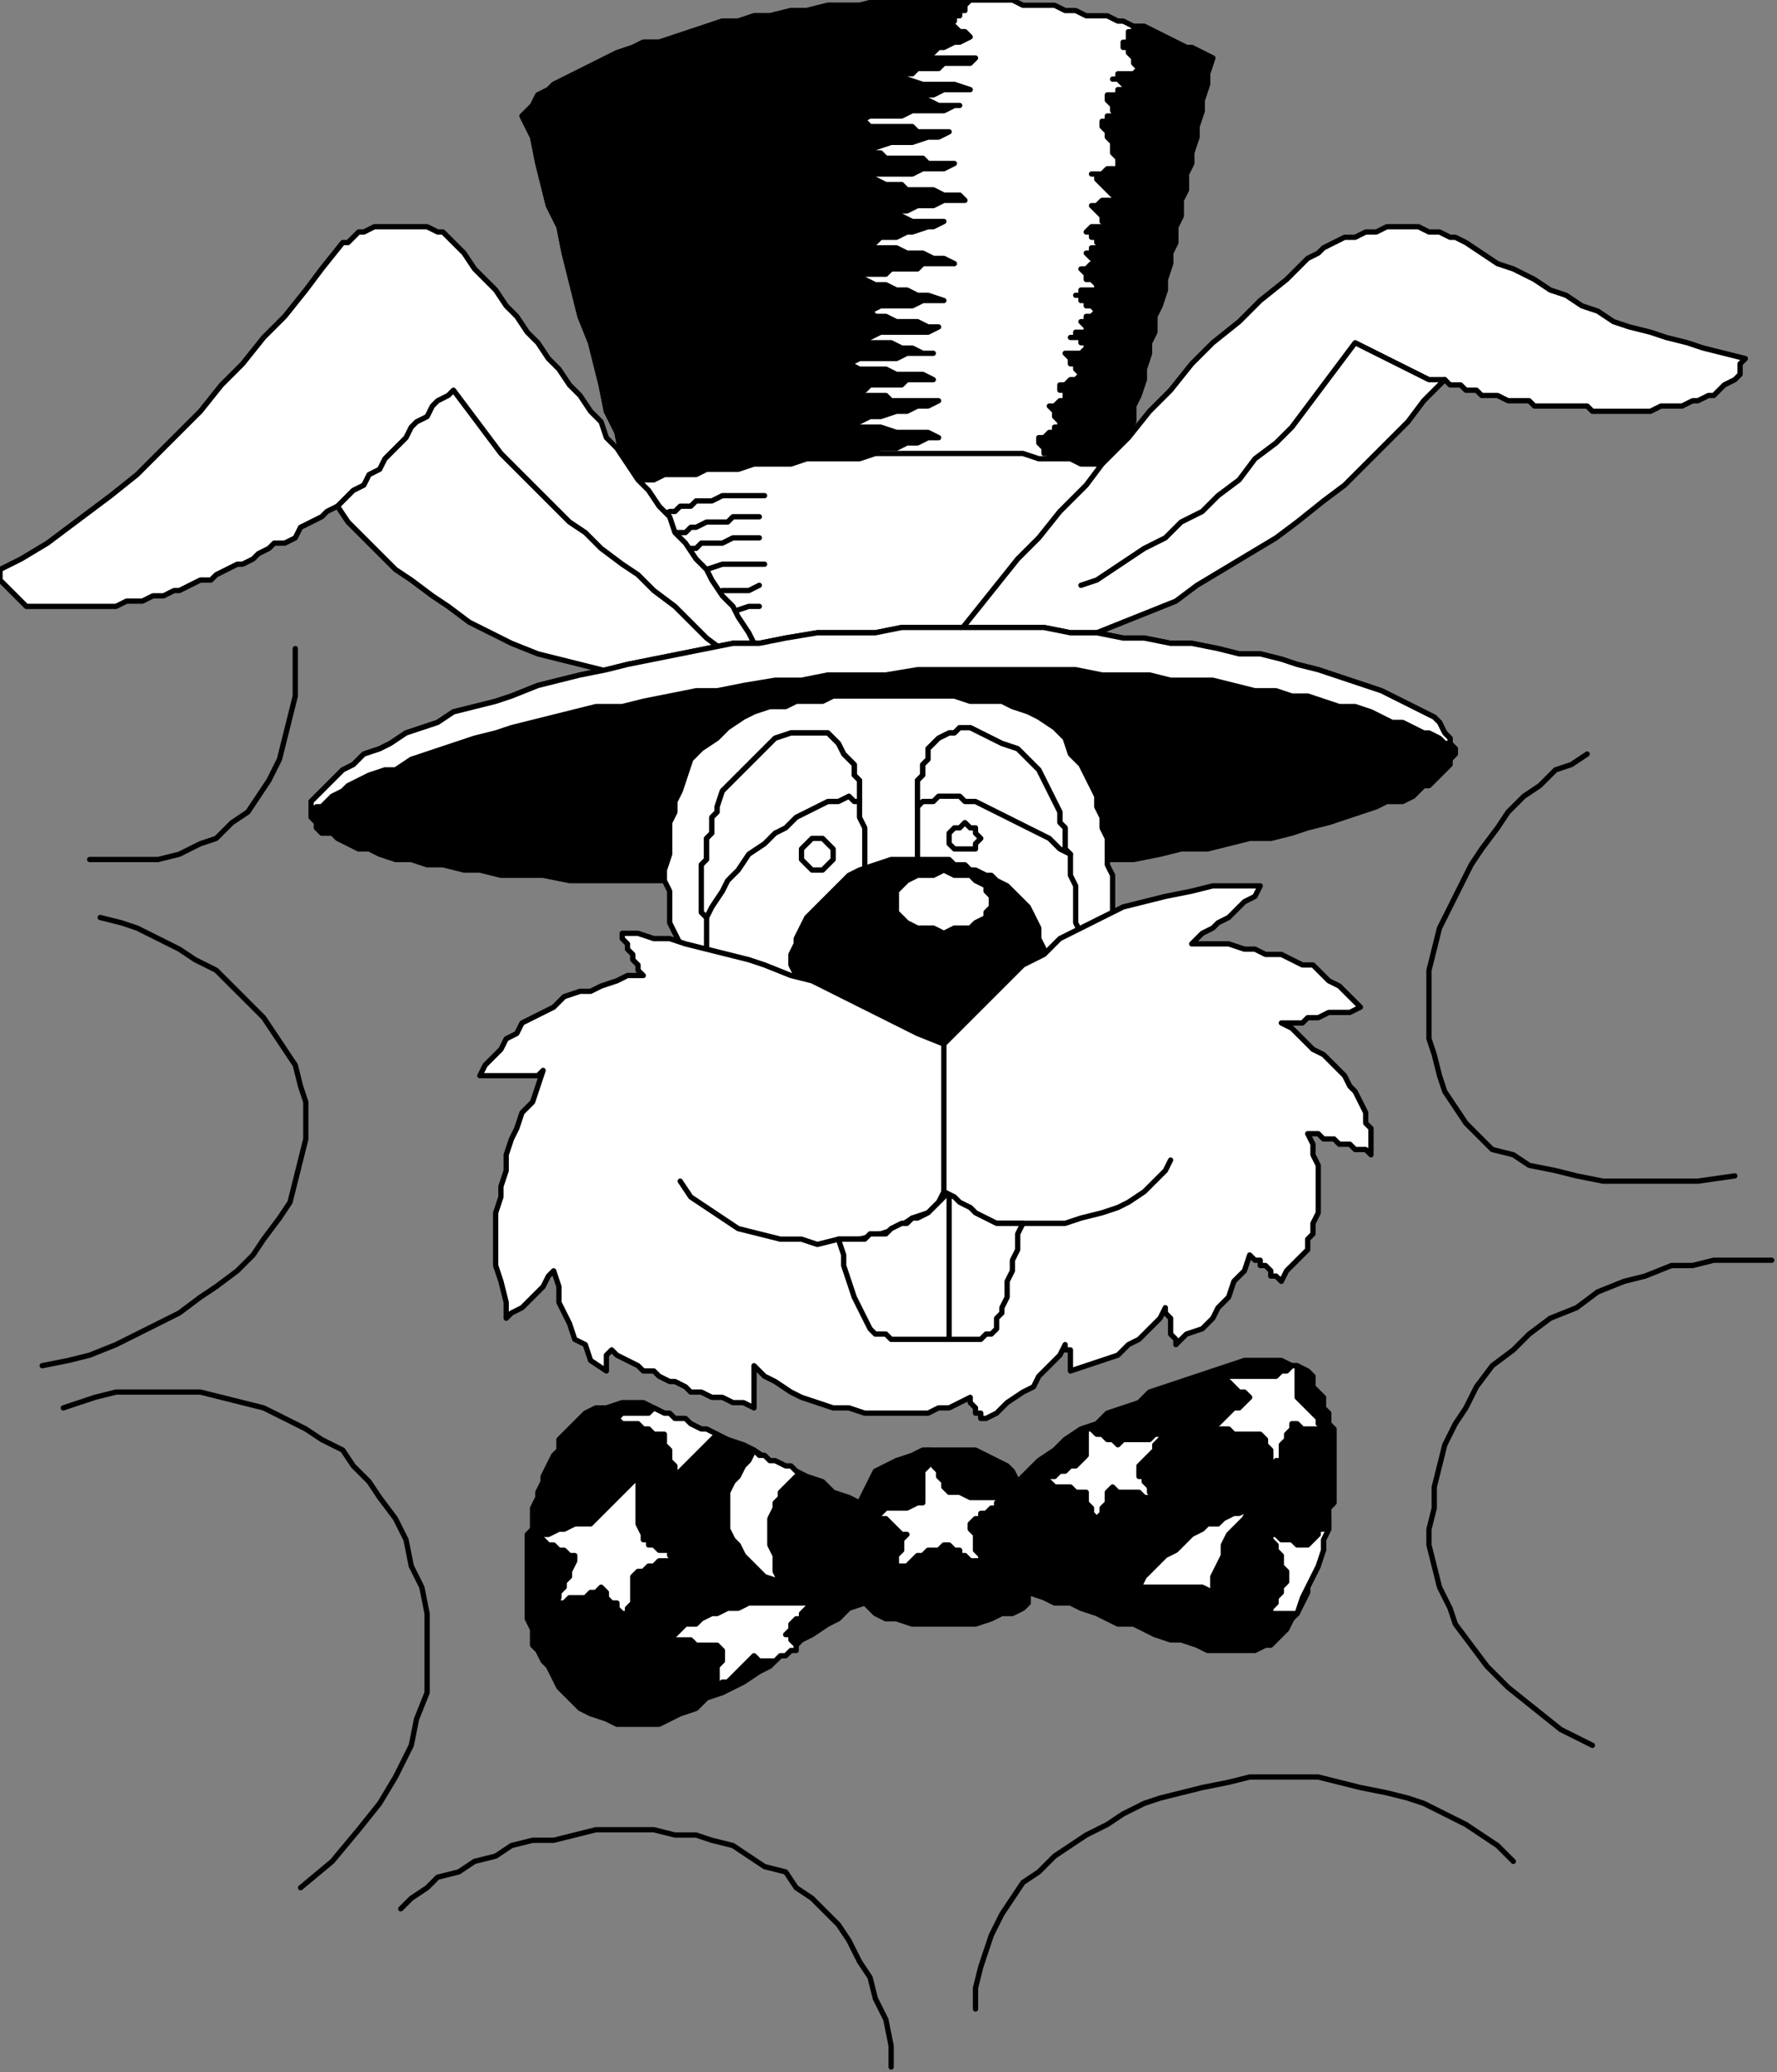 <?xml version="1.0" encoding="UTF-8" standalone="no"?>
<svg
   xmlns:dc="http://purl.org/dc/elements/1.1/"
   xmlns:cc="http://creativecommons.org/ns#"
   xmlns:rdf="http://www.w3.org/1999/02/22-rdf-syntax-ns#"
   xmlns:svg="http://www.w3.org/2000/svg"
   xmlns="http://www.w3.org/2000/svg"
   xmlns:sodipodi="http://sodipodi.sourceforge.net/DTD/sodipodi-0.dtd"
   xmlns:inkscape="http://www.inkscape.org/namespaces/inkscape"
   version="1.0"
   width="89.165mm"
   height="103.981mm"
   id="svg165"
   sodipodi:docname="CRABT003.WMF">
  <rect width="100%" height="100%" fill="#808080" stroke="none"/>
  <sodipodi:namedview
     pagecolor="#ffffff"
     bordercolor="#666666"
     borderopacity="1"
     objecttolerance="10"
     gridtolerance="10"
     guidetolerance="10"
     inkscape:pageopacity="0"
     inkscape:pageshadow="2"
     inkscape:window-width="640"
     inkscape:window-height="480"
     id="namedview167" />
  <defs
     id="defs3">
    <pattern
       id="WMFhbasepattern"
       patternUnits="userSpaceOnUse"
       width="6"
       height="6"
       x="0"
       y="0" />
  </defs>
  <path
     style="fill:#ffffff;fill-rule:evenodd;fill-opacity:1;stroke:none;"
     d="  M 230,11   L 228,10   L 226,9   L 225,9   L 223,8   L 221,7   L 219,6   L 217,5   L 215,5   L 213,4   L 212,4   L 210,3   L 208,3   L 206,3   L 204,2   L 202,2   L 200,1   L 198,1   L 196,1   L 194,1   L 192,0   L 190,0   L 188,0   L 186,0   L 184,0   L 181,0   L 177,0   L 174,0   L 170,0   L 167,0   L 163,1   L 160,1   L 157,1   L 153,2   L 150,2   L 146,3   L 143,3   L 140,4   L 137,4   L 134,5   L 131,6   L 128,7   L 125,8   L 122,8   L 120,9   L 117,10   L 115,11   L 113,12   L 111,13   L 109,14   L 107,15   L 105,16   L 104,17   L 102,18   L 101,20   L 100,21   L 99,22   L 101,26   L 102,31   L 103,35   L 104,39   L 106,43   L 107,48   L 108,52   L 109,56   L 110,60   L 112,65   L 113,69   L 114,73   L 115,78   L 117,82   L 118,87   L 119,91   L 120,94   L 120,96   L 121,98   L 122,100   L 122,102   L 123,104   L 124,106   L 124,109   L 125,111   L 126,113   L 126,115   L 127,118   L 128,120   L 128,122   L 129,125   L 130,127   L 132,127   L 134,127   L 136,127   L 138,127   L 141,127   L 143,126   L 145,126   L 147,126   L 149,126   L 151,126   L 154,126   L 156,126   L 158,126   L 160,126   L 162,126   L 164,126   L 166,126   L 168,125   L 169,125   L 171,125   L 172,125   L 174,125   L 175,125   L 177,125   L 178,125   L 180,125   L 181,125   L 183,125   L 185,125   L 186,125   L 188,125   L 189,125   L 191,125   L 193,125   L 195,124   L 197,124   L 198,124   L 200,124   L 202,124   L 204,124   L 204,122   L 205,120   L 205,117   L 206,115   L 206,113   L 207,111   L 208,109   L 208,106   L 209,104   L 209,102   L 210,100   L 210,98   L 211,96   L 211,94   L 212,92   L 212,89   L 213,87   L 214,85   L 214,82   L 215,80   L 215,77   L 216,75   L 217,72   L 217,70   L 218,67   L 218,65   L 219,63   L 219,60   L 220,58   L 221,55   L 221,53   L 222,50   L 222,48   L 223,46   L 223,43   L 224,41   L 224,38   L 225,36   L 225,33   L 226,31   L 226,29   L 227,26   L 227,24   L 228,21   L 228,19   L 229,16   L 229,14   L 230,11  z "
     id="path5" />
  <path
     style="fill:none;stroke:#000000;stroke-width:1px;stroke-linecap:round;stroke-linejoin:round;stroke-miterlimit:4;stroke-dasharray:none;stroke-opacity:1;"
     d="  M 230,11   L 230,11   L 228,10   L 226,9   L 225,9   L 223,8   L 221,7   L 219,6   L 217,5   L 215,5   L 215,5   L 213,4   L 212,4   L 210,3   L 208,3   L 206,3   L 204,2   L 202,2   L 200,1   L 198,1   L 196,1   L 194,1   L 192,0   L 190,0   L 188,0   L 186,0   L 184,0   L 184,0   L 181,0   L 177,0   L 174,0   L 170,0   L 167,0   L 163,1   L 160,1   L 157,1   L 153,2   L 150,2   L 146,3   L 143,3   L 140,4   L 137,4   L 134,5   L 131,6   L 128,7   L 125,8   L 122,8   L 120,9   L 117,10   L 115,11   L 113,12   L 111,13   L 109,14   L 107,15   L 105,16   L 104,17   L 102,18   L 101,20   L 100,21   L 99,22   L 99,22   L 101,26   L 102,31   L 103,35   L 104,39   L 106,43   L 107,48   L 108,52   L 109,56   L 110,60   L 112,65   L 113,69   L 114,73   L 115,78   L 117,82   L 118,87   L 119,91   L 119,91   L 120,94   L 120,96   L 121,98   L 122,100   L 122,102   L 123,104   L 124,106   L 124,109   L 125,111   L 126,113   L 126,115   L 127,118   L 128,120   L 128,122   L 129,125   L 130,127   L 130,127   L 132,127   L 134,127   L 136,127   L 138,127   L 141,127   L 143,126   L 145,126   L 147,126   L 149,126   L 151,126   L 154,126   L 156,126   L 158,126   L 160,126   L 162,126   L 164,126   L 164,126   L 166,126   L 168,125   L 169,125   L 171,125   L 172,125   L 174,125   L 175,125   L 177,125   L 178,125   L 180,125   L 181,125   L 183,125   L 185,125   L 186,125   L 188,125   L 189,125   L 189,125   L 191,125   L 193,125   L 195,124   L 197,124   L 198,124   L 200,124   L 202,124   L 204,124   L 204,124   L 204,122   L 205,120   L 205,117   L 206,115   L 206,113   L 207,111   L 208,109   L 208,106   L 209,104   L 209,102   L 210,100   L 210,98   L 211,96   L 211,94   L 212,92   L 212,89   L 212,89   L 213,87   L 214,85   L 214,82   L 215,80   L 215,77   L 216,75   L 217,72   L 217,70   L 218,67   L 218,65   L 219,63   L 219,60   L 220,58   L 221,55   L 221,53   L 222,50   L 222,48   L 223,46   L 223,43   L 224,41   L 224,38   L 225,36   L 225,33   L 226,31   L 226,29   L 227,26   L 227,24   L 228,21   L 228,19   L 229,16   L 229,14   L 230,11  "
     id="path7" />
  <path
     style="fill:#000000;fill-rule:evenodd;fill-opacity:1;stroke:none;"
     d="  M 230,11   L 228,10   L 226,9   L 225,9   L 223,8   L 221,7   L 219,6   L 217,5   L 215,5   L 215,5   L 215,6   L 214,6   L 214,7   L 214,7   L 214,8   L 213,8   L 213,9   L 214,9   L 214,10   L 214,10   L 215,11   L 215,12   L 215,12   L 216,13   L 216,13   L 216,13   L 215,14   L 214,14   L 214,14   L 213,14   L 212,14   L 212,15   L 211,15   L 212,15   L 213,16   L 213,16   L 214,17   L 214,17   L 213,17   L 212,17   L 212,18   L 211,18   L 211,18   L 210,18   L 210,19   L 210,19   L 211,20   L 211,21   L 212,22   L 211,22   L 210,22   L 210,23   L 209,23   L 209,24   L 209,24   L 210,25   L 210,26   L 210,26   L 211,27   L 211,28   L 211,28   L 211,29   L 212,30   L 212,31   L 212,32   L 212,32   L 211,32   L 210,32   L 210,32   L 209,33   L 209,33   L 208,33   L 207,33   L 208,33   L 208,34   L 209,35   L 209,35   L 210,36   L 210,36   L 211,37   L 212,37   L 211,38   L 210,38   L 210,38   L 209,38   L 209,38   L 208,39   L 208,39   L 207,39   L 208,40   L 209,41   L 209,42   L 210,42   L 210,43   L 209,43   L 209,43   L 208,43   L 208,43   L 207,43   L 206,44   L 206,44   L 206,44   L 207,44   L 207,45   L 208,45   L 208,46   L 209,46   L 209,46   L 210,47   L 209,47   L 209,47   L 208,47   L 208,47   L 207,47   L 207,48   L 206,48   L 206,48   L 206,48   L 207,49   L 208,49   L 209,50   L 208,50   L 208,50   L 207,50   L 207,50   L 206,51   L 206,51   L 205,51   L 205,51   L 206,52   L 206,53   L 207,53   L 208,54   L 208,55   L 207,55   L 207,55   L 206,55   L 206,55   L 205,55   L 205,56   L 204,56   L 205,56   L 205,57   L 206,57   L 206,58   L 207,58   L 207,58   L 208,59   L 208,59   L 207,60   L 206,60   L 206,61   L 205,61   L 205,61   L 206,62   L 206,63   L 207,63   L 206,63   L 206,63   L 206,63   L 205,63   L 205,63   L 204,63   L 204,64   L 203,64   L 204,64   L 204,64   L 205,64   L 205,65   L 206,65   L 206,65   L 206,66   L 207,66   L 206,66   L 206,66   L 205,67   L 205,67   L 204,67   L 203,67   L 203,67   L 202,67   L 203,68   L 203,68   L 203,69   L 204,69   L 204,70   L 204,70   L 205,71   L 205,71   L 205,71   L 204,72   L 204,72   L 203,72   L 203,72   L 202,73   L 201,73   L 201,73   L 201,74   L 202,74   L 202,75   L 202,75   L 202,76   L 201,76   L 200,77   L 199,77   L 200,78   L 200,79   L 201,80   L 201,80   L 201,81   L 200,81   L 200,82   L 199,82   L 199,82   L 198,83   L 197,83   L 197,83   L 197,84   L 198,85   L 198,85   L 198,86   L 199,86   L 199,87   L 199,87   L 200,88   L 199,90   L 198,93   L 198,95   L 197,97   L 197,99   L 196,102   L 195,104   L 194,106   L 194,109   L 193,111   L 192,113   L 192,115   L 191,118   L 191,120   L 190,122   L 189,125   L 191,125   L 193,125   L 195,124   L 197,124   L 198,124   L 200,124   L 202,124   L 204,124   L 204,122   L 205,120   L 205,117   L 206,115   L 206,113   L 207,111   L 208,109   L 208,106   L 209,104   L 209,102   L 210,100   L 210,98   L 211,96   L 211,94   L 212,92   L 212,89   L 213,87   L 214,85   L 214,82   L 215,80   L 215,77   L 216,75   L 217,72   L 217,70   L 218,67   L 218,65   L 219,63   L 219,60   L 220,58   L 221,55   L 221,53   L 222,50   L 222,48   L 223,46   L 223,43   L 224,41   L 224,38   L 225,36   L 225,33   L 226,31   L 226,29   L 227,26   L 227,24   L 228,21   L 228,19   L 229,16   L 229,14   L 230,11  z "
     id="path9" />
  <path
     style="fill:none;stroke:#000000;stroke-width:1px;stroke-linecap:round;stroke-linejoin:round;stroke-miterlimit:4;stroke-dasharray:none;stroke-opacity:1;"
     d="  M 230,11   L 230,11   L 228,10   L 226,9   L 225,9   L 223,8   L 221,7   L 219,6   L 217,5   L 215,5   L 215,5   L 215,5   L 215,6   L 214,6   L 214,7   L 214,7   L 214,8   L 213,8   L 213,9   L 213,9   L 214,9   L 214,10   L 214,10   L 215,11   L 215,12   L 215,12   L 216,13   L 216,13   L 216,13   L 216,13   L 215,14   L 214,14   L 214,14   L 213,14   L 212,14   L 212,15   L 211,15   L 211,15   L 212,15   L 213,16   L 213,16   L 214,17   L 214,17   L 214,17   L 213,17   L 212,17   L 212,18   L 211,18   L 211,18   L 210,18   L 210,19   L 210,19   L 210,19   L 211,20   L 211,21   L 212,22   L 212,22   L 211,22   L 210,22   L 210,23   L 209,23   L 209,23   L 209,24   L 209,24   L 210,25   L 210,26   L 210,26   L 211,27   L 211,28   L 211,28   L 211,28   L 211,29   L 212,30   L 212,31   L 212,32   L 212,32   L 212,32   L 211,32   L 210,32   L 210,32   L 209,33   L 209,33   L 208,33   L 207,33   L 207,33   L 208,33   L 208,34   L 209,35   L 209,35   L 210,36   L 210,36   L 211,37   L 212,37   L 212,37   L 211,38   L 210,38   L 210,38   L 209,38   L 209,38   L 208,39   L 208,39   L 207,39   L 207,39   L 208,40   L 209,41   L 209,42   L 210,42   L 210,42   L 210,43   L 209,43   L 209,43   L 208,43   L 208,43   L 207,43   L 206,44   L 206,44   L 206,44   L 206,44   L 207,44   L 207,45   L 208,45   L 208,46   L 209,46   L 209,46   L 210,47   L 210,47   L 209,47   L 209,47   L 208,47   L 208,47   L 207,47   L 207,48   L 206,48   L 206,48   L 206,48   L 206,48   L 207,49   L 208,49   L 209,50   L 209,50   L 208,50   L 208,50   L 207,50   L 207,50   L 206,51   L 206,51   L 205,51   L 205,51   L 205,51   L 206,52   L 206,53   L 207,53   L 208,54   L 208,54   L 208,55   L 207,55   L 207,55   L 206,55   L 206,55   L 205,55   L 205,56   L 204,56   L 204,56   L 205,56   L 205,57   L 206,57   L 206,58   L 207,58   L 207,58   L 208,59   L 208,59   L 208,59   L 207,60   L 206,60   L 206,61   L 205,61   L 205,61   L 205,61   L 206,62   L 206,63   L 207,63   L 207,63   L 206,63   L 206,63   L 206,63   L 205,63   L 205,63   L 204,63   L 204,64   L 203,64   L 203,64   L 204,64   L 204,64   L 205,64   L 205,65   L 206,65   L 206,65   L 206,66   L 207,66   L 207,66   L 206,66   L 206,66   L 205,67   L 205,67   L 204,67   L 203,67   L 203,67   L 202,67   L 202,67   L 203,68   L 203,68   L 203,69   L 204,69   L 204,70   L 204,70   L 205,71   L 205,71   L 205,71   L 205,71   L 204,72   L 204,72   L 203,72   L 203,72   L 202,73   L 201,73   L 201,73   L 201,73   L 201,74   L 202,74   L 202,75   L 202,75   L 202,75   L 202,76   L 201,76   L 200,77   L 199,77   L 199,77   L 200,78   L 200,79   L 201,80   L 201,80   L 201,80   L 201,81   L 200,81   L 200,82   L 199,82   L 199,82   L 198,83   L 197,83   L 197,83   L 197,83   L 197,84   L 198,85   L 198,85   L 198,86   L 199,86   L 199,87   L 199,87   L 200,88   L 200,88   L 199,90   L 198,93   L 198,95   L 197,97   L 197,99   L 196,102   L 195,104   L 194,106   L 194,109   L 193,111   L 192,113   L 192,115   L 191,118   L 191,120   L 190,122   L 189,125   L 189,125   L 191,125   L 193,125   L 195,124   L 197,124   L 198,124   L 200,124   L 202,124   L 204,124   L 204,124   L 204,122   L 205,120   L 205,117   L 206,115   L 206,113   L 207,111   L 208,109   L 208,106   L 209,104   L 209,102   L 210,100   L 210,98   L 211,96   L 211,94   L 212,92   L 212,89   L 212,89   L 213,87   L 214,85   L 214,82   L 215,80   L 215,77   L 216,75   L 217,72   L 217,70   L 218,67   L 218,65   L 219,63   L 219,60   L 220,58   L 221,55   L 221,53   L 222,50   L 222,48   L 223,46   L 223,43   L 224,41   L 224,38   L 225,36   L 225,33   L 226,31   L 226,29   L 227,26   L 227,24   L 228,21   L 228,19   L 229,16   L 229,14   L 230,11  "
     id="path11" />
  <path
     style="fill:#000000;fill-rule:evenodd;fill-opacity:1;stroke:none;"
     d="  M 184,7   L 183,6   L 182,6   L 181,5   L 180,4   L 181,4   L 181,3   L 182,3   L 182,2   L 183,2   L 183,1   L 184,0   L 184,0   L 181,0   L 177,0   L 174,0   L 170,0   L 167,0   L 163,1   L 160,1   L 157,1   L 153,2   L 150,2   L 146,3   L 143,3   L 140,4   L 137,4   L 134,5   L 131,6   L 128,7   L 125,8   L 122,8   L 120,9   L 117,10   L 115,11   L 113,12   L 111,13   L 109,14   L 107,15   L 105,16   L 104,17   L 102,18   L 101,20   L 100,21   L 99,22   L 101,26   L 102,31   L 103,35   L 104,39   L 106,43   L 107,48   L 108,52   L 109,56   L 110,60   L 112,65   L 113,69   L 114,73   L 115,78   L 117,82   L 118,87   L 119,91   L 120,94   L 120,96   L 121,98   L 122,100   L 122,102   L 123,104   L 124,106   L 124,109   L 125,111   L 126,113   L 126,115   L 127,118   L 128,120   L 128,122   L 129,125   L 130,127   L 132,127   L 134,127   L 136,127   L 138,127   L 141,127   L 143,126   L 145,126   L 147,126   L 149,126   L 151,126   L 154,126   L 156,126   L 158,126   L 160,126   L 162,126   L 164,126   L 164,123   L 164,121   L 164,118   L 164,116   L 163,114   L 163,111   L 163,109   L 163,106   L 163,104   L 162,102   L 162,99   L 162,97   L 162,94   L 161,92   L 161,90   L 161,87   L 163,87   L 165,86   L 167,85   L 170,85   L 172,84   L 174,84   L 176,83   L 178,83   L 176,82   L 174,82   L 172,82   L 170,82   L 167,81   L 165,81   L 163,81   L 161,80   L 163,80   L 165,79   L 167,79   L 170,78   L 172,78   L 174,77   L 176,77   L 178,76   L 177,76   L 176,76   L 174,76   L 173,76   L 172,76   L 170,76   L 169,76   L 168,75   L 167,75   L 165,75   L 164,75   L 163,75   L 161,75   L 160,75   L 159,75   L 157,75   L 159,74   L 160,74   L 161,74   L 162,74   L 164,74   L 165,73   L 166,73   L 167,73   L 169,73   L 170,73   L 171,73   L 172,72   L 173,72   L 175,72   L 176,72   L 177,72   L 175,71   L 172,71   L 170,71   L 168,70   L 166,70   L 163,70   L 161,69   L 159,69   L 161,69   L 163,68   L 166,68   L 168,68   L 170,68   L 172,67   L 175,67   L 177,67   L 175,67   L 173,66   L 171,66   L 169,65   L 167,65   L 165,65   L 163,64   L 161,64   L 163,64   L 165,64   L 167,63   L 169,63   L 172,63   L 174,63   L 176,63   L 178,62   L 176,62   L 174,61   L 172,61   L 170,61   L 168,60   L 166,60   L 165,59   L 163,59   L 165,59   L 167,58   L 169,58   L 171,58   L 173,58   L 175,57   L 177,57   L 179,57   L 176,56   L 174,56   L 172,55   L 170,55   L 168,54   L 166,54   L 164,53   L 162,52   L 163,52   L 164,52   L 165,52   L 167,52   L 168,52   L 169,51   L 170,51   L 172,51   L 173,51   L 174,51   L 175,50   L 176,50   L 178,50   L 179,50   L 180,50   L 181,50   L 179,49   L 177,49   L 175,48   L 172,48   L 170,47   L 168,47   L 166,47   L 163,46   L 166,46   L 167,45   L 170,45   L 172,44   L 173,44   L 176,43   L 177,43   L 179,42   L 178,42   L 176,42   L 174,42   L 173,42   L 171,41   L 169,41   L 167,41   L 166,41   L 168,40   L 170,40   L 172,40   L 174,39   L 177,39   L 179,38   L 181,38   L 183,38   L 182,37   L 181,37   L 180,37   L 179,37   L 177,36   L 176,36   L 175,36   L 174,36   L 172,36   L 171,35   L 170,35   L 169,35   L 168,35   L 166,34   L 165,34   L 164,34   L 166,33   L 168,33   L 170,33   L 173,33   L 175,32   L 177,32   L 179,32   L 181,31   L 180,31   L 179,31   L 178,31   L 176,31   L 175,30   L 174,30   L 173,30   L 172,30   L 170,30   L 169,30   L 168,30   L 167,29   L 165,29   L 164,29   L 163,29   L 162,29   L 164,28   L 166,28   L 169,27   L 171,27   L 173,27   L 176,26   L 178,26   L 180,25   L 179,25   L 178,25   L 177,25   L 175,25   L 174,25   L 173,24   L 172,24   L 170,24   L 169,24   L 168,24   L 167,24   L 165,24   L 164,23   L 163,23   L 162,23   L 160,23   L 162,23   L 163,23   L 165,22   L 166,22   L 167,22   L 169,22   L 170,22   L 171,22   L 173,21   L 174,21   L 175,21   L 177,21   L 178,21   L 179,21   L 181,20   L 182,20   L 181,20   L 179,20   L 178,20   L 176,19   L 175,19   L 173,19   L 172,19   L 171,19   L 172,18   L 174,18   L 176,18   L 177,18   L 179,17   L 180,17   L 182,17   L 184,17   L 181,16   L 179,16   L 177,16   L 175,16   L 172,15   L 170,15   L 168,15   L 166,15   L 167,15   L 168,14   L 169,14   L 170,14   L 172,14   L 173,14   L 174,13   L 175,13   L 176,13   L 178,13   L 179,12   L 180,12   L 181,12   L 183,12   L 184,12   L 185,11   L 183,11   L 182,11   L 180,11   L 179,11   L 177,11   L 176,11   L 174,11   L 172,11   L 174,11   L 175,10   L 177,10   L 178,9   L 179,9   L 181,8   L 182,8   L 184,7  z "
     id="path13" />
  <path
     style="fill:none;stroke:#000000;stroke-width:1px;stroke-linecap:round;stroke-linejoin:round;stroke-miterlimit:4;stroke-dasharray:none;stroke-opacity:1;"
     d="  M 184,7   L 184,7   L 183,6   L 182,6   L 181,5   L 180,4   L 180,4   L 181,4   L 181,3   L 182,3   L 182,2   L 183,2   L 183,1   L 184,0   L 184,0   L 184,0   L 181,0   L 177,0   L 174,0   L 170,0   L 167,0   L 163,1   L 160,1   L 157,1   L 153,2   L 150,2   L 146,3   L 143,3   L 140,4   L 137,4   L 134,5   L 131,6   L 128,7   L 125,8   L 122,8   L 120,9   L 117,10   L 115,11   L 113,12   L 111,13   L 109,14   L 107,15   L 105,16   L 104,17   L 102,18   L 101,20   L 100,21   L 99,22   L 99,22   L 101,26   L 102,31   L 103,35   L 104,39   L 106,43   L 107,48   L 108,52   L 109,56   L 110,60   L 112,65   L 113,69   L 114,73   L 115,78   L 117,82   L 118,87   L 119,91   L 119,91   L 120,94   L 120,96   L 121,98   L 122,100   L 122,102   L 123,104   L 124,106   L 124,109   L 125,111   L 126,113   L 126,115   L 127,118   L 128,120   L 128,122   L 129,125   L 130,127   L 130,127   L 132,127   L 134,127   L 136,127   L 138,127   L 141,127   L 143,126   L 145,126   L 147,126   L 149,126   L 151,126   L 154,126   L 156,126   L 158,126   L 160,126   L 162,126   L 164,126   L 164,126   L 164,123   L 164,121   L 164,118   L 164,116   L 163,114   L 163,111   L 163,109   L 163,106   L 163,104   L 162,102   L 162,99   L 162,97   L 162,94   L 161,92   L 161,90   L 161,87   L 161,87   L 163,87   L 165,86   L 167,85   L 170,85   L 172,84   L 174,84   L 176,83   L 178,83   L 178,83   L 176,82   L 174,82   L 172,82   L 170,82   L 167,81   L 165,81   L 163,81   L 161,80   L 161,80   L 163,80   L 165,79   L 167,79   L 170,78   L 172,78   L 174,77   L 176,77   L 178,76   L 178,76   L 177,76   L 176,76   L 174,76   L 173,76   L 172,76   L 170,76   L 169,76   L 168,75   L 167,75   L 165,75   L 164,75   L 163,75   L 161,75   L 160,75   L 159,75   L 157,75   L 157,75   L 159,74   L 160,74   L 161,74   L 162,74   L 164,74   L 165,73   L 166,73   L 167,73   L 169,73   L 170,73   L 171,73   L 172,72   L 173,72   L 175,72   L 176,72   L 177,72   L 177,72   L 175,71   L 172,71   L 170,71   L 168,70   L 166,70   L 163,70   L 161,69   L 159,69   L 159,69   L 161,69   L 163,68   L 166,68   L 168,68   L 170,68   L 172,67   L 175,67   L 177,67   L 177,67   L 175,67   L 173,66   L 171,66   L 169,65   L 167,65   L 165,65   L 163,64   L 161,64   L 161,64   L 163,64   L 165,64   L 167,63   L 169,63   L 172,63   L 174,63   L 176,63   L 178,62   L 178,62   L 176,62   L 174,61   L 172,61   L 170,61   L 168,60   L 166,60   L 165,59   L 163,59   L 163,59   L 165,59   L 167,58   L 169,58   L 171,58   L 173,58   L 175,57   L 177,57   L 179,57   L 179,57   L 176,56   L 174,56   L 172,55   L 170,55   L 168,54   L 166,54   L 164,53   L 162,52   L 162,52   L 163,52   L 164,52   L 165,52   L 167,52   L 168,52   L 169,51   L 170,51   L 172,51   L 173,51   L 174,51   L 175,50   L 176,50   L 178,50   L 179,50   L 180,50   L 181,50   L 181,50   L 179,49   L 177,49   L 175,48   L 172,48   L 170,47   L 168,47   L 166,47   L 163,46   L 163,46   L 166,46   L 167,45   L 170,45   L 172,44   L 173,44   L 176,43   L 177,43   L 179,42   L 179,42   L 178,42   L 176,42   L 174,42   L 173,42   L 171,41   L 169,41   L 167,41   L 166,41   L 166,41   L 168,40   L 170,40   L 172,40   L 174,39   L 177,39   L 179,38   L 181,38   L 183,38   L 183,38   L 182,37   L 181,37   L 180,37   L 179,37   L 177,36   L 176,36   L 175,36   L 174,36   L 172,36   L 171,35   L 170,35   L 169,35   L 168,35   L 166,34   L 165,34   L 164,34   L 164,34   L 166,33   L 168,33   L 170,33   L 173,33   L 175,32   L 177,32   L 179,32   L 181,31   L 181,31   L 180,31   L 179,31   L 178,31   L 176,31   L 175,30   L 174,30   L 173,30   L 172,30   L 170,30   L 169,30   L 168,30   L 167,29   L 165,29   L 164,29   L 163,29   L 162,29   L 162,29   L 164,28   L 166,28   L 169,27   L 171,27   L 173,27   L 176,26   L 178,26   L 180,25   L 180,25   L 179,25   L 178,25   L 177,25   L 175,25   L 174,25   L 173,24   L 172,24   L 170,24   L 169,24   L 168,24   L 167,24   L 165,24   L 164,23   L 163,23   L 162,23   L 160,23   L 160,23   L 162,23   L 163,23   L 165,22   L 166,22   L 167,22   L 169,22   L 170,22   L 171,22   L 173,21   L 174,21   L 175,21   L 177,21   L 178,21   L 179,21   L 181,20   L 182,20   L 182,20   L 181,20   L 179,20   L 178,20   L 176,19   L 175,19   L 173,19   L 172,19   L 171,19   L 171,19   L 172,18   L 174,18   L 176,18   L 177,18   L 179,17   L 180,17   L 182,17   L 184,17   L 184,17   L 181,16   L 179,16   L 177,16   L 175,16   L 172,15   L 170,15   L 168,15   L 166,15   L 166,15   L 167,15   L 168,14   L 169,14   L 170,14   L 172,14   L 173,14   L 174,13   L 175,13   L 176,13   L 178,13   L 179,12   L 180,12   L 181,12   L 183,12   L 184,12   L 185,11   L 185,11   L 183,11   L 182,11   L 180,11   L 179,11   L 177,11   L 176,11   L 174,11   L 172,11   L 172,11   L 174,11   L 175,10   L 177,10   L 178,9   L 179,9   L 181,8   L 182,8   L 184,7  "
     id="path15" />
  <path
     style="fill:#ffffff;fill-rule:evenodd;fill-opacity:1;stroke:none;"
     d="  M 119,91   L 120,94   L 120,96   L 121,98   L 122,100   L 122,102   L 123,104   L 124,106   L 124,109   L 125,111   L 126,113   L 126,115   L 127,118   L 128,120   L 128,122   L 129,125   L 130,127   L 134,127   L 139,127   L 144,126   L 148,126   L 153,126   L 158,126   L 162,126   L 167,126   L 171,125   L 176,125   L 181,125   L 185,125   L 190,125   L 195,125   L 199,124   L 204,124   L 204,122   L 205,120   L 205,117   L 206,115   L 206,113   L 207,111   L 208,109   L 208,106   L 209,104   L 209,102   L 210,100   L 210,98   L 211,96   L 211,94   L 212,92   L 212,89   L 210,89   L 208,88   L 205,88   L 203,87   L 200,87   L 197,87   L 194,86   L 191,86   L 188,86   L 185,86   L 182,86   L 179,86   L 176,86   L 173,86   L 169,86   L 166,86   L 163,87   L 159,87   L 156,87   L 153,87   L 150,88   L 146,88   L 143,88   L 140,89   L 137,89   L 134,89   L 132,90   L 129,90   L 126,90   L 124,91   L 121,91   L 119,91  z "
     id="path17" />
  <path
     style="fill:none;stroke:#000000;stroke-width:1px;stroke-linecap:round;stroke-linejoin:round;stroke-miterlimit:4;stroke-dasharray:none;stroke-opacity:1;"
     d="  M 119,91   L 119,91   L 120,94   L 120,96   L 121,98   L 122,100   L 122,102   L 123,104   L 124,106   L 124,109   L 125,111   L 126,113   L 126,115   L 127,118   L 128,120   L 128,122   L 129,125   L 130,127   L 130,127   L 134,127   L 139,127   L 144,126   L 148,126   L 153,126   L 158,126   L 162,126   L 167,126   L 171,125   L 176,125   L 181,125   L 185,125   L 190,125   L 195,125   L 199,124   L 204,124   L 204,124   L 204,122   L 205,120   L 205,117   L 206,115   L 206,113   L 207,111   L 208,109   L 208,106   L 209,104   L 209,102   L 210,100   L 210,98   L 211,96   L 211,94   L 212,92   L 212,89   L 212,89   L 210,89   L 208,88   L 205,88   L 203,87   L 200,87   L 197,87   L 194,86   L 191,86   L 188,86   L 185,86   L 182,86   L 179,86   L 176,86   L 173,86   L 169,86   L 166,86   L 163,87   L 159,87   L 156,87   L 153,87   L 150,88   L 146,88   L 143,88   L 140,89   L 137,89   L 134,89   L 132,90   L 129,90   L 126,90   L 124,91   L 121,91   L 119,91  "
     id="path19" />
  <path
     style="fill:none;stroke:#000000;stroke-width:1px;stroke-linecap:round;stroke-linejoin:round;stroke-miterlimit:4;stroke-dasharray:none;stroke-opacity:1;"
     d="  M 145,94   L 145,94   L 144,94   L 142,94   L 140,94   L 139,94   L 137,94   L 135,95   L 134,95   L 132,95   L 131,96   L 129,96   L 128,97   L 127,97   L 125,98   L 124,98   L 123,99   L 122,100  "
     id="path21" />
  <path
     style="fill:none;stroke:#000000;stroke-width:1px;stroke-linecap:round;stroke-linejoin:round;stroke-miterlimit:4;stroke-dasharray:none;stroke-opacity:1;"
     d="  M 144,98   L 144,98   L 142,98   L 141,98   L 139,98   L 138,99   L 137,99   L 135,99   L 134,99   L 132,100   L 131,100   L 130,101   L 128,101   L 127,102   L 126,102   L 125,103   L 124,103   L 123,104  "
     id="path23" />
  <path
     style="fill:none;stroke:#000000;stroke-width:1px;stroke-linecap:round;stroke-linejoin:round;stroke-miterlimit:4;stroke-dasharray:none;stroke-opacity:1;"
     d="  M 144,102   L 144,102   L 142,102   L 141,102   L 140,102   L 139,102   L 137,103   L 136,103   L 134,103   L 133,103   L 132,104   L 131,104   L 129,105   L 128,105   L 127,106   L 126,106   L 125,107   L 124,107  "
     id="path25" />
  <path
     style="fill:none;stroke:#000000;stroke-width:1px;stroke-linecap:round;stroke-linejoin:round;stroke-miterlimit:4;stroke-dasharray:none;stroke-opacity:1;"
     d="  M 145,107   L 145,107   L 142,107   L 139,107   L 137,107   L 134,108   L 132,109   L 130,110   L 127,111   L 126,112  "
     id="path27" />
  <path
     style="fill:none;stroke:#000000;stroke-width:1px;stroke-linecap:round;stroke-linejoin:round;stroke-miterlimit:4;stroke-dasharray:none;stroke-opacity:1;"
     d="  M 144,111   L 144,111   L 142,112   L 139,112   L 137,112   L 135,113   L 133,113   L 131,114   L 129,115   L 127,116  "
     id="path29" />
  <path
     style="fill:none;stroke:#000000;stroke-width:1px;stroke-linecap:round;stroke-linejoin:round;stroke-miterlimit:4;stroke-dasharray:none;stroke-opacity:1;"
     d="  M 144,115   L 144,115   L 142,115   L 139,116   L 137,116   L 135,117   L 133,117   L 131,118   L 130,119   L 128,120  "
     id="path31" />
  <path
     style="fill:#ffffff;fill-rule:evenodd;fill-opacity:1;stroke:none;"
     d="  M 181,121   L 185,116   L 189,111   L 193,106   L 197,102   L 201,97   L 206,92   L 209,88   L 214,83   L 218,78   L 222,74   L 226,69   L 230,65   L 235,61   L 239,57   L 244,53   L 248,49   L 250,48   L 251,47   L 253,46   L 255,45   L 257,45   L 259,44   L 261,44   L 263,43   L 265,43   L 267,43   L 269,43   L 271,44   L 273,44   L 275,45   L 276,45   L 278,46   L 281,48   L 284,50   L 287,51   L 291,53   L 294,55   L 297,56   L 300,58   L 303,59   L 306,61   L 309,62   L 313,63   L 316,64   L 320,65   L 323,66   L 327,67   L 331,68   L 330,69   L 330,71   L 329,72   L 327,73   L 326,74   L 325,75   L 324,75   L 322,76   L 321,76   L 319,77   L 318,77   L 316,77   L 315,77   L 313,78   L 312,78   L 310,78   L 308,78   L 307,78   L 305,78   L 304,78   L 302,78   L 301,77   L 299,77   L 297,77   L 296,77   L 294,77   L 293,77   L 291,77   L 290,76   L 288,76   L 287,76   L 286,76   L 284,75   L 283,75   L 281,75   L 280,74   L 278,74   L 277,73   L 275,73   L 274,72   L 270,76   L 267,80   L 263,84   L 259,88   L 255,92   L 251,95   L 246,99   L 242,102   L 237,105   L 232,108   L 227,111   L 223,114   L 218,116   L 213,118   L 208,120   L 203,122   L 202,122   L 200,122   L 199,122   L 198,122   L 196,122   L 195,122   L 194,121   L 192,121   L 191,121   L 190,121   L 188,121   L 187,121   L 185,121   L 184,121   L 183,121   L 181,121  z "
     id="path33" />
  <path
     style="fill:none;stroke:#000000;stroke-width:1px;stroke-linecap:round;stroke-linejoin:round;stroke-miterlimit:4;stroke-dasharray:none;stroke-opacity:1;"
     d="  M 181,121   L 181,121   L 185,116   L 189,111   L 193,106   L 197,102   L 201,97   L 206,92   L 209,88   L 214,83   L 218,78   L 222,74   L 226,69   L 230,65   L 235,61   L 239,57   L 244,53   L 248,49   L 248,49   L 250,48   L 251,47   L 253,46   L 255,45   L 257,45   L 259,44   L 261,44   L 263,43   L 265,43   L 267,43   L 269,43   L 271,44   L 273,44   L 275,45   L 276,45   L 278,46   L 278,46   L 281,48   L 284,50   L 287,51   L 291,53   L 294,55   L 297,56   L 300,58   L 303,59   L 306,61   L 309,62   L 313,63   L 316,64   L 320,65   L 323,66   L 327,67   L 331,68   L 331,68   L 330,69   L 330,71   L 329,72   L 327,73   L 326,74   L 325,75   L 324,75   L 322,76   L 322,76   L 321,76   L 319,77   L 318,77   L 316,77   L 315,77   L 313,78   L 312,78   L 310,78   L 308,78   L 307,78   L 305,78   L 304,78   L 302,78   L 301,77   L 299,77   L 297,77   L 297,77   L 296,77   L 294,77   L 293,77   L 291,77   L 290,76   L 288,76   L 287,76   L 286,76   L 284,75   L 283,75   L 281,75   L 280,74   L 278,74   L 277,73   L 275,73   L 274,72   L 274,72   L 270,76   L 267,80   L 263,84   L 259,88   L 255,92   L 251,95   L 246,99   L 242,102   L 237,105   L 232,108   L 227,111   L 223,114   L 218,116   L 213,118   L 208,120   L 203,122   L 203,122   L 202,122   L 200,122   L 199,122   L 198,122   L 196,122   L 195,122   L 194,121   L 192,121   L 191,121   L 190,121   L 188,121   L 187,121   L 185,121   L 184,121   L 183,121   L 181,121  "
     id="path35" />
  <path
     style="fill:none;stroke:#000000;stroke-width:1px;stroke-linecap:round;stroke-linejoin:round;stroke-miterlimit:4;stroke-dasharray:none;stroke-opacity:1;"
     d="  M 274,72   L 274,72   L 271,72   L 269,71   L 267,70   L 265,69   L 263,68   L 261,67   L 259,66   L 257,65   L 257,65   L 254,69   L 251,73   L 248,77   L 245,81   L 242,84   L 238,87   L 235,91   L 231,94   L 228,97   L 224,99   L 221,102   L 217,104   L 214,106   L 211,108   L 208,110   L 205,111  "
     id="path37" />
  <path
     style="fill:#ffffff;fill-rule:evenodd;fill-opacity:1;stroke:none;"
     d="  M 145,124   L 143,122   L 142,120   L 140,117   L 139,115   L 137,113   L 135,110   L 134,108   L 132,106   L 130,103   L 128,101   L 127,98   L 125,96   L 123,93   L 121,91   L 119,88   L 117,85   L 115,83   L 114,80   L 112,78   L 110,75   L 108,73   L 106,70   L 104,68   L 102,65   L 100,63   L 98,60   L 96,58   L 94,55   L 92,53   L 90,51   L 88,48   L 86,46   L 85,45   L 84,44   L 83,44   L 81,43   L 80,43   L 79,43   L 77,43   L 75,43   L 74,43   L 72,43   L 71,43   L 69,44   L 68,44   L 67,45   L 66,46   L 65,46   L 61,51   L 58,55   L 54,60   L 50,64   L 46,69   L 42,73   L 38,78   L 34,82   L 30,86   L 26,90   L 21,94   L 17,97   L 13,100   L 9,103   L 4,106   L 0,108   L 0,110   L 1,111   L 2,112   L 3,113   L 4,114   L 5,115   L 6,115   L 8,115   L 10,115   L 12,115   L 14,115   L 16,115   L 18,115   L 20,115   L 22,115   L 24,114   L 26,114   L 27,114   L 29,113   L 31,113   L 33,112   L 34,112   L 36,111   L 38,110   L 40,110   L 41,109   L 43,108   L 45,107   L 46,107   L 48,106   L 49,105   L 51,104   L 52,103   L 54,103   L 56,102   L 57,100   L 59,99   L 61,98   L 62,97   L 64,96   L 66,99   L 69,102   L 72,105   L 75,108   L 78,110   L 82,113   L 85,115   L 89,118   L 93,120   L 97,122   L 102,124   L 106,125   L 110,126   L 114,127   L 118,128   L 122,128   L 124,128   L 125,128   L 126,128   L 128,127   L 129,127   L 131,127   L 132,126   L 133,126   L 135,126   L 136,126   L 138,125   L 139,125   L 140,125   L 142,125   L 143,124   L 145,124  z "
     id="path39" />
  <path
     style="fill:none;stroke:#000000;stroke-width:1px;stroke-linecap:round;stroke-linejoin:round;stroke-miterlimit:4;stroke-dasharray:none;stroke-opacity:1;"
     d="  M 145,124   L 145,124   L 143,122   L 142,120   L 140,117   L 139,115   L 137,113   L 135,110   L 134,108   L 132,106   L 130,103   L 128,101   L 127,98   L 125,96   L 123,93   L 121,91   L 119,88   L 117,85   L 115,83   L 114,80   L 112,78   L 110,75   L 108,73   L 106,70   L 104,68   L 102,65   L 100,63   L 98,60   L 96,58   L 94,55   L 92,53   L 90,51   L 88,48   L 86,46   L 86,46   L 85,45   L 84,44   L 83,44   L 81,43   L 80,43   L 79,43   L 77,43   L 75,43   L 74,43   L 72,43   L 71,43   L 69,44   L 68,44   L 67,45   L 66,46   L 65,46   L 65,46   L 61,51   L 58,55   L 54,60   L 50,64   L 46,69   L 42,73   L 38,78   L 34,82   L 30,86   L 26,90   L 21,94   L 17,97   L 13,100   L 9,103   L 4,106   L 0,108   L 0,108   L 0,110   L 1,111   L 2,112   L 3,113   L 4,114   L 5,115   L 6,115   L 8,115   L 8,115   L 10,115   L 12,115   L 14,115   L 16,115   L 18,115   L 20,115   L 22,115   L 24,114   L 26,114   L 27,114   L 29,113   L 31,113   L 33,112   L 34,112   L 36,111   L 38,110   L 38,110   L 40,110   L 41,109   L 43,108   L 45,107   L 46,107   L 48,106   L 49,105   L 51,104   L 52,103   L 54,103   L 56,102   L 57,100   L 59,99   L 61,98   L 62,97   L 64,96   L 64,96   L 66,99   L 69,102   L 72,105   L 75,108   L 78,110   L 82,113   L 85,115   L 89,118   L 93,120   L 97,122   L 102,124   L 106,125   L 110,126   L 114,127   L 118,128   L 122,128   L 122,128   L 124,128   L 125,128   L 126,128   L 128,127   L 129,127   L 131,127   L 132,126   L 133,126   L 135,126   L 136,126   L 138,125   L 139,125   L 140,125   L 142,125   L 143,124   L 145,124  "
     id="path41" />
  <path
     style="fill:none;stroke:#000000;stroke-width:1px;stroke-linecap:round;stroke-linejoin:round;stroke-miterlimit:4;stroke-dasharray:none;stroke-opacity:1;"
     d="  M 64,96   L 64,96   L 66,94   L 67,93   L 69,92   L 70,90   L 72,89   L 73,87   L 74,86   L 76,84   L 77,83   L 78,81   L 79,80   L 81,79   L 82,77   L 83,76   L 85,75   L 86,74   L 86,74   L 89,78   L 92,82   L 95,86   L 98,89   L 102,93   L 105,96   L 108,99   L 111,101   L 114,104   L 118,107   L 121,109   L 124,112   L 128,115   L 131,118   L 134,121   L 138,124  "
     id="path43" />
  <path
     style="fill:#000000;fill-rule:evenodd;fill-opacity:1;stroke:none;"
     d="  M 166,120   L 160,120   L 155,120   L 149,121   L 144,122   L 139,122   L 134,123   L 129,124   L 124,125   L 119,126   L 115,127   L 110,128   L 106,129   L 102,130   L 97,132   L 94,133   L 90,134   L 86,135   L 83,137   L 80,138   L 77,139   L 74,141   L 72,142   L 69,143   L 67,145   L 65,146   L 64,147   L 62,149   L 61,150   L 60,151   L 59,152   L 59,153   L 59,154   L 59,155   L 60,156   L 60,157   L 61,158   L 63,158   L 64,159   L 66,160   L 68,161   L 70,161   L 72,162   L 75,163   L 78,163   L 81,164   L 84,164   L 88,165   L 91,165   L 95,166   L 99,166   L 103,166   L 108,167   L 112,167   L 117,167   L 121,167   L 126,167   L 131,168   L 136,168   L 141,168   L 146,168   L 152,167   L 157,167   L 163,167   L 168,167   L 174,167   L 179,166   L 185,166   L 190,165   L 195,165   L 200,164   L 205,164   L 210,163   L 215,163   L 220,162   L 224,161   L 229,161   L 233,160   L 237,159   L 241,159   L 245,158   L 248,157   L 252,156   L 255,155   L 258,154   L 261,153   L 263,152   L 266,152   L 268,151   L 270,149   L 271,149   L 273,147   L 274,146   L 275,145   L 275,144   L 276,143   L 276,142   L 275,141   L 275,140   L 274,139   L 273,137   L 272,136   L 270,135   L 268,134   L 266,133   L 264,132   L 262,131   L 259,130   L 256,129   L 253,128   L 250,127   L 246,126   L 243,125   L 239,124   L 235,124   L 231,123   L 226,122   L 222,122   L 217,121   L 213,121   L 208,120   L 203,120   L 198,119   L 193,119   L 188,119   L 182,119   L 177,119   L 171,119   L 166,120  z "
     id="path45" />
  <path
     style="fill:none;stroke:#000000;stroke-width:1px;stroke-linecap:round;stroke-linejoin:round;stroke-miterlimit:4;stroke-dasharray:none;stroke-opacity:1;"
     d="  M 166,120   L 166,120   L 160,120   L 155,120   L 149,121   L 144,122   L 139,122   L 134,123   L 129,124   L 124,125   L 119,126   L 115,127   L 110,128   L 106,129   L 102,130   L 97,132   L 94,133   L 90,134   L 86,135   L 83,137   L 80,138   L 77,139   L 74,141   L 72,142   L 69,143   L 67,145   L 65,146   L 64,147   L 62,149   L 61,150   L 60,151   L 59,152   L 59,153   L 59,154   L 59,154   L 59,155   L 60,156   L 60,157   L 61,158   L 63,158   L 64,159   L 66,160   L 68,161   L 70,161   L 72,162   L 75,163   L 78,163   L 81,164   L 84,164   L 88,165   L 91,165   L 95,166   L 99,166   L 103,166   L 108,167   L 112,167   L 117,167   L 121,167   L 126,167   L 131,168   L 136,168   L 141,168   L 146,168   L 152,167   L 157,167   L 163,167   L 168,167   L 168,167   L 174,167   L 179,166   L 185,166   L 190,165   L 195,165   L 200,164   L 205,164   L 210,163   L 215,163   L 220,162   L 224,161   L 229,161   L 233,160   L 237,159   L 241,159   L 245,158   L 248,157   L 252,156   L 255,155   L 258,154   L 261,153   L 263,152   L 266,152   L 268,151   L 270,149   L 271,149   L 273,147   L 274,146   L 275,145   L 275,144   L 276,143   L 276,142   L 276,142   L 275,141   L 275,140   L 274,139   L 273,137   L 272,136   L 270,135   L 268,134   L 266,133   L 264,132   L 262,131   L 259,130   L 256,129   L 253,128   L 250,127   L 246,126   L 243,125   L 239,124   L 235,124   L 231,123   L 226,122   L 222,122   L 217,121   L 213,121   L 208,120   L 203,120   L 198,119   L 193,119   L 188,119   L 182,119   L 177,119   L 171,119   L 166,120  "
     id="path47" />
  <path
     style="fill:#ffffff;fill-rule:evenodd;fill-opacity:1;stroke:none;"
     d="  M 166,120   L 160,120   L 155,120   L 149,121   L 144,122   L 139,122   L 134,123   L 129,124   L 124,125   L 119,126   L 115,127   L 110,128   L 106,129   L 102,130   L 97,132   L 94,133   L 90,134   L 86,135   L 83,137   L 80,138   L 77,139   L 74,141   L 72,142   L 69,143   L 67,145   L 65,146   L 64,147   L 62,149   L 61,150   L 60,151   L 59,152   L 59,153   L 59,154   L 60,153   L 61,153   L 62,152   L 63,151   L 65,150   L 66,149   L 68,148   L 70,147   L 73,146   L 75,146   L 78,144   L 81,143   L 84,142   L 87,141   L 90,140   L 94,139   L 97,138   L 101,137   L 105,136   L 109,135   L 113,134   L 118,134   L 122,133   L 127,132   L 132,131   L 136,131   L 141,130   L 147,129   L 152,129   L 157,128   L 163,128   L 168,128   L 174,127   L 179,127   L 184,127   L 189,127   L 194,127   L 200,127   L 204,127   L 209,128   L 214,128   L 218,128   L 222,129   L 226,129   L 230,129   L 234,130   L 238,131   L 242,131   L 245,132   L 248,132   L 251,133   L 254,134   L 257,134   L 260,135   L 262,136   L 264,137   L 266,137   L 268,138   L 270,139   L 271,139   L 273,140   L 274,141   L 275,141   L 276,142   L 275,141   L 275,140   L 274,139   L 273,137   L 272,136   L 270,135   L 268,134   L 266,133   L 264,132   L 262,131   L 259,130   L 256,129   L 253,128   L 250,127   L 246,126   L 243,125   L 239,124   L 235,124   L 231,123   L 226,122   L 222,122   L 217,121   L 213,121   L 208,120   L 203,120   L 198,119   L 193,119   L 188,119   L 182,119   L 177,119   L 171,119   L 166,120  z "
     id="path49" />
  <path
     style="fill:none;stroke:#000000;stroke-width:1px;stroke-linecap:round;stroke-linejoin:round;stroke-miterlimit:4;stroke-dasharray:none;stroke-opacity:1;"
     d="  M 166,120   L 166,120   L 160,120   L 155,120   L 149,121   L 144,122   L 139,122   L 134,123   L 129,124   L 124,125   L 119,126   L 115,127   L 110,128   L 106,129   L 102,130   L 97,132   L 94,133   L 90,134   L 86,135   L 83,137   L 80,138   L 77,139   L 74,141   L 72,142   L 69,143   L 67,145   L 65,146   L 64,147   L 62,149   L 61,150   L 60,151   L 59,152   L 59,153   L 59,154   L 59,154   L 60,153   L 61,153   L 62,152   L 63,151   L 65,150   L 66,149   L 68,148   L 70,147   L 73,146   L 75,146   L 78,144   L 81,143   L 84,142   L 87,141   L 90,140   L 94,139   L 97,138   L 101,137   L 105,136   L 109,135   L 113,134   L 118,134   L 122,133   L 127,132   L 132,131   L 136,131   L 141,130   L 147,129   L 152,129   L 157,128   L 163,128   L 168,128   L 168,128   L 174,127   L 179,127   L 184,127   L 189,127   L 194,127   L 200,127   L 204,127   L 209,128   L 214,128   L 218,128   L 222,129   L 226,129   L 230,129   L 234,130   L 238,131   L 242,131   L 245,132   L 248,132   L 251,133   L 254,134   L 257,134   L 260,135   L 262,136   L 264,137   L 266,137   L 268,138   L 270,139   L 271,139   L 273,140   L 274,141   L 275,141   L 276,142   L 276,142   L 275,141   L 275,140   L 274,139   L 273,137   L 272,136   L 270,135   L 268,134   L 266,133   L 264,132   L 262,131   L 259,130   L 256,129   L 253,128   L 250,127   L 246,126   L 243,125   L 239,124   L 235,124   L 231,123   L 226,122   L 222,122   L 217,121   L 213,121   L 208,120   L 203,120   L 198,119   L 193,119   L 188,119   L 182,119   L 177,119   L 171,119   L 166,120  "
     id="path51" />
  <path
     style="fill:#ffffff;fill-rule:evenodd;fill-opacity:1;stroke:none;"
     d="  M 210,180   L 211,178   L 211,176   L 211,174   L 211,172   L 211,170   L 211,168   L 211,166   L 210,164   L 210,161   L 210,159   L 209,157   L 209,155   L 208,153   L 208,151   L 207,149   L 206,147   L 205,145   L 203,143   L 202,140   L 200,138   L 197,136   L 195,135   L 192,134   L 190,133   L 187,133   L 184,133   L 181,132   L 178,132   L 175,132   L 172,132   L 169,132   L 166,132   L 164,132   L 161,132   L 158,132   L 156,133   L 153,133   L 151,133   L 149,134   L 146,134   L 143,135   L 141,136   L 138,138   L 136,140   L 133,142   L 131,144   L 130,147   L 129,150   L 128,152   L 128,154   L 127,156   L 127,158   L 127,160   L 127,162   L 126,165   L 126,167   L 127,169   L 127,171   L 127,173   L 127,175   L 128,177   L 129,179   L 129,181   L 130,183   L 133,185   L 136,186   L 139,187   L 142,189   L 145,190   L 148,191   L 151,193   L 154,194   L 157,196   L 160,197   L 163,198   L 166,200   L 170,201   L 173,203   L 176,204   L 179,205   L 181,204   L 182,202   L 185,201   L 186,199   L 188,198   L 190,196   L 192,194   L 194,193   L 196,191   L 198,190   L 200,188   L 202,186   L 204,185   L 206,183   L 208,182   L 210,180  z "
     id="path53" />
  <path
     style="fill:none;stroke:#000000;stroke-width:1px;stroke-linecap:round;stroke-linejoin:round;stroke-miterlimit:4;stroke-dasharray:none;stroke-opacity:1;"
     d="  M 210,180   L 210,180   L 211,178   L 211,176   L 211,174   L 211,172   L 211,170   L 211,168   L 211,166   L 210,164   L 210,161   L 210,159   L 209,157   L 209,155   L 208,153   L 208,151   L 207,149   L 206,147   L 206,147   L 205,145   L 203,143   L 202,140   L 200,138   L 197,136   L 195,135   L 192,134   L 190,133   L 190,133   L 187,133   L 184,133   L 181,132   L 178,132   L 175,132   L 172,132   L 169,132   L 166,132   L 164,132   L 161,132   L 158,132   L 156,133   L 153,133   L 151,133   L 149,134   L 146,134   L 146,134   L 143,135   L 141,136   L 138,138   L 136,140   L 133,142   L 131,144   L 130,147   L 129,150   L 129,150   L 128,152   L 128,154   L 127,156   L 127,158   L 127,160   L 127,162   L 126,165   L 126,167   L 127,169   L 127,171   L 127,173   L 127,175   L 128,177   L 129,179   L 129,181   L 130,183   L 130,183   L 133,185   L 136,186   L 139,187   L 142,189   L 145,190   L 148,191   L 151,193   L 154,194   L 157,196   L 160,197   L 163,198   L 166,200   L 170,201   L 173,203   L 176,204   L 179,205   L 179,205   L 181,204   L 182,202   L 185,201   L 186,199   L 188,198   L 190,196   L 192,194   L 194,193   L 196,191   L 198,190   L 200,188   L 202,186   L 204,185   L 206,183   L 208,182   L 210,180  "
     id="path55" />
  <path
     style="fill:#ffffff;fill-rule:evenodd;fill-opacity:1;stroke:none;"
     d="  M 175,167   L 174,165   L 174,163   L 174,161   L 174,159   L 174,158   L 174,156   L 174,155   L 174,153   L 174,152   L 174,151   L 174,149   L 174,148   L 175,147   L 175,146   L 175,145   L 176,144   L 176,142   L 177,141   L 178,140   L 180,139   L 181,139   L 182,138   L 184,138   L 186,139   L 188,140   L 190,141   L 193,142   L 195,144   L 197,146   L 198,148   L 199,150   L 200,152   L 201,154   L 201,155   L 201,156   L 202,157   L 202,158   L 202,160   L 202,161   L 203,162   L 203,164   L 203,166   L 204,168   L 204,170   L 204,172   L 204,175   L 205,177   L 205,179   L 204,180   L 203,180   L 202,181   L 201,182   L 200,183   L 199,183   L 198,184   L 197,185   L 195,184   L 194,182   L 192,181   L 191,180   L 190,179   L 188,178   L 187,177   L 186,176   L 184,174   L 183,173   L 181,172   L 180,171   L 179,170   L 177,169   L 176,168   L 175,167  z "
     id="path57" />
  <path
     style="fill:none;stroke:#000000;stroke-width:1px;stroke-linecap:round;stroke-linejoin:round;stroke-miterlimit:4;stroke-dasharray:none;stroke-opacity:1;"
     d="  M 175,167   L 175,167   L 174,165   L 174,163   L 174,161   L 174,159   L 174,158   L 174,156   L 174,155   L 174,153   L 174,153   L 174,152   L 174,151   L 174,149   L 174,148   L 175,147   L 175,146   L 175,145   L 176,144   L 176,144   L 176,142   L 177,141   L 178,140   L 180,139   L 181,139   L 182,138   L 184,138   L 186,139   L 186,139   L 188,140   L 190,141   L 193,142   L 195,144   L 197,146   L 198,148   L 199,150   L 200,152   L 200,152   L 201,154   L 201,155   L 201,156   L 202,157   L 202,158   L 202,160   L 202,161   L 203,162   L 203,162   L 203,164   L 203,166   L 204,168   L 204,170   L 204,172   L 204,175   L 205,177   L 205,179   L 205,179   L 204,180   L 203,180   L 202,181   L 201,182   L 200,183   L 199,183   L 198,184   L 197,185   L 197,185   L 195,184   L 194,182   L 192,181   L 191,180   L 190,179   L 188,178   L 187,177   L 186,176   L 184,174   L 183,173   L 181,172   L 180,171   L 179,170   L 177,169   L 176,168   L 175,167  "
     id="path59" />
  <path
     style="fill:#ffffff;fill-rule:evenodd;fill-opacity:1;stroke:none;"
     d="  M 174,153   L 174,152   L 174,151   L 174,149   L 174,148   L 175,147   L 175,146   L 175,145   L 176,144   L 176,142   L 177,141   L 178,140   L 180,139   L 181,139   L 182,138   L 184,138   L 186,139   L 188,140   L 190,141   L 193,142   L 195,144   L 197,146   L 198,148   L 199,150   L 200,152   L 201,154   L 201,155   L 201,156   L 202,157   L 202,158   L 202,160   L 202,161   L 203,162   L 201,161   L 199,159   L 197,158   L 195,157   L 193,156   L 191,155   L 189,154   L 187,153   L 185,152   L 183,152   L 182,151   L 180,151   L 178,151   L 177,152   L 175,152   L 174,153  z "
     id="path61" />
  <path
     style="fill:none;stroke:#000000;stroke-width:1px;stroke-linecap:round;stroke-linejoin:round;stroke-miterlimit:4;stroke-dasharray:none;stroke-opacity:1;"
     d="  M 174,153   L 174,153   L 174,152   L 174,151   L 174,149   L 174,148   L 175,147   L 175,146   L 175,145   L 176,144   L 176,144   L 176,142   L 177,141   L 178,140   L 180,139   L 181,139   L 182,138   L 184,138   L 186,139   L 186,139   L 188,140   L 190,141   L 193,142   L 195,144   L 197,146   L 198,148   L 199,150   L 200,152   L 200,152   L 201,154   L 201,155   L 201,156   L 202,157   L 202,158   L 202,160   L 202,161   L 203,162   L 203,162   L 201,161   L 199,159   L 197,158   L 195,157   L 193,156   L 191,155   L 189,154   L 187,153   L 185,152   L 183,152   L 182,151   L 180,151   L 178,151   L 177,152   L 175,152   L 174,153  "
     id="path63" />
  <path
     style="fill:#ffffff;fill-rule:evenodd;fill-opacity:1;stroke:none;"
     d="  M 164,167   L 164,165   L 164,163   L 164,161   L 164,159   L 164,157   L 163,155   L 163,154   L 163,152   L 163,151   L 163,150   L 163,149   L 163,149   L 163,148   L 162,147   L 162,146   L 162,145   L 161,144   L 160,143   L 159,141   L 158,140   L 157,139   L 155,139   L 154,139   L 152,139   L 150,139   L 147,140   L 145,142   L 143,144   L 141,146   L 139,148   L 137,150   L 136,153   L 136,154   L 135,155   L 135,157   L 135,158   L 134,159   L 134,161   L 134,162   L 134,163   L 133,164   L 133,166   L 133,167   L 133,169   L 133,170   L 133,171   L 133,173   L 134,174   L 134,175   L 134,176   L 134,177   L 134,179   L 134,179   L 134,181   L 135,182   L 135,183   L 137,184   L 139,184   L 140,185   L 142,186   L 144,187   L 146,188   L 148,189   L 150,190   L 151,188   L 152,187   L 152,185   L 153,184   L 154,182   L 155,181   L 156,179   L 157,178   L 158,177   L 159,175   L 159,174   L 160,172   L 161,171   L 162,169   L 163,168   L 164,167  z "
     id="path65" />
  <path
     style="fill:none;stroke:#000000;stroke-width:1px;stroke-linecap:round;stroke-linejoin:round;stroke-miterlimit:4;stroke-dasharray:none;stroke-opacity:1;"
     d="  M 164,167   L 164,167   L 164,165   L 164,163   L 164,161   L 164,159   L 164,157   L 163,155   L 163,154   L 163,152   L 163,152   L 163,151   L 163,150   L 163,149   L 163,149   L 163,148   L 162,147   L 162,146   L 162,145   L 162,145   L 161,144   L 160,143   L 159,141   L 158,140   L 157,139   L 155,139   L 154,139   L 152,139   L 152,139   L 150,139   L 147,140   L 145,142   L 143,144   L 141,146   L 139,148   L 137,150   L 136,153   L 136,153   L 136,154   L 135,155   L 135,157   L 135,158   L 134,159   L 134,161   L 134,162   L 134,163   L 133,164   L 133,166   L 133,167   L 133,169   L 133,170   L 133,171   L 133,173   L 134,174   L 134,174   L 134,175   L 134,176   L 134,177   L 134,179   L 134,179   L 134,181   L 135,182   L 135,183   L 135,183   L 137,184   L 139,184   L 140,185   L 142,186   L 144,187   L 146,188   L 148,189   L 150,190   L 150,190   L 151,188   L 152,187   L 152,185   L 153,184   L 154,182   L 155,181   L 156,179   L 157,178   L 158,177   L 159,175   L 159,174   L 160,172   L 161,171   L 162,169   L 163,168   L 164,167  "
     id="path67" />
  <path
     style="fill:#ffffff;fill-rule:evenodd;fill-opacity:1;stroke:none;"
     d="  M 163,152   L 163,151   L 163,150   L 163,149   L 163,149   L 163,148   L 162,147   L 162,146   L 162,145   L 161,144   L 160,143   L 159,141   L 158,140   L 157,139   L 155,139   L 154,139   L 152,139   L 150,139   L 147,140   L 145,142   L 143,144   L 141,146   L 139,148   L 137,150   L 136,153   L 136,154   L 135,155   L 135,157   L 135,158   L 134,159   L 134,161   L 134,162   L 134,163   L 133,164   L 133,166   L 133,167   L 133,169   L 133,170   L 133,171   L 133,173   L 134,174   L 135,172   L 137,169   L 138,167   L 140,165   L 142,162   L 145,160   L 147,158   L 149,157   L 151,155   L 153,154   L 155,153   L 157,152   L 159,152   L 161,151   L 162,152   L 163,152  z "
     id="path69" />
  <path
     style="fill:none;stroke:#000000;stroke-width:1px;stroke-linecap:round;stroke-linejoin:round;stroke-miterlimit:4;stroke-dasharray:none;stroke-opacity:1;"
     d="  M 163,152   L 163,152   L 163,151   L 163,150   L 163,149   L 163,149   L 163,148   L 162,147   L 162,146   L 162,145   L 162,145   L 161,144   L 160,143   L 159,141   L 158,140   L 157,139   L 155,139   L 154,139   L 152,139   L 152,139   L 150,139   L 147,140   L 145,142   L 143,144   L 141,146   L 139,148   L 137,150   L 136,153   L 136,153   L 136,154   L 135,155   L 135,157   L 135,158   L 134,159   L 134,161   L 134,162   L 134,163   L 133,164   L 133,166   L 133,167   L 133,169   L 133,170   L 133,171   L 133,173   L 134,174   L 134,174   L 135,172   L 137,169   L 138,167   L 140,165   L 142,162   L 145,160   L 147,158   L 149,157   L 151,155   L 153,154   L 155,153   L 157,152   L 159,152   L 161,151   L 162,152   L 163,152  "
     id="path71" />
  <path
     style="fill:#ffffff;fill-rule:evenodd;fill-opacity:1;stroke:none;"
     d="  M 155,159   L 156,159   L 157,160   L 158,161   L 158,162   L 158,163   L 157,164   L 156,165   L 155,165   L 154,165   L 153,164   L 152,163   L 152,162   L 152,161   L 153,160   L 154,159   L 155,159  z "
     id="path73" />
  <path
     style="fill:none;stroke:#000000;stroke-width:1px;stroke-linecap:round;stroke-linejoin:round;stroke-miterlimit:4;stroke-dasharray:none;stroke-opacity:1;"
     d="  M 155,159   L 155,159   L 156,159   L 157,160   L 158,161   L 158,162   L 158,162   L 158,163   L 157,164   L 156,165   L 155,165   L 155,165   L 154,165   L 153,164   L 152,163   L 152,162   L 152,162   L 152,161   L 153,160   L 154,159   L 155,159  "
     id="path75" />
  <path
     style="fill:#ffffff;fill-rule:evenodd;fill-opacity:1;stroke:none;"
     d="  M 183,156   L 184,157   L 185,157   L 185,158   L 186,159   L 185,160   L 185,161   L 184,161   L 183,161   L 182,161   L 181,161   L 180,160   L 180,159   L 180,158   L 181,157   L 182,157   L 183,156  z "
     id="path77" />
  <path
     style="fill:none;stroke:#000000;stroke-width:1px;stroke-linecap:round;stroke-linejoin:round;stroke-miterlimit:4;stroke-dasharray:none;stroke-opacity:1;"
     d="  M 183,156   L 183,156   L 184,157   L 185,157   L 185,158   L 186,159   L 186,159   L 185,160   L 185,161   L 184,161   L 183,161   L 183,161   L 182,161   L 181,161   L 180,160   L 180,159   L 180,159   L 180,158   L 181,157   L 182,157   L 183,156  "
     id="path79" />
  <path
     style="fill:#000000;fill-rule:evenodd;fill-opacity:1;stroke:none;"
     d="  M 199,186   L 198,183   L 198,180   L 197,178   L 197,176   L 196,174   L 195,172   L 194,171   L 193,170   L 192,169   L 191,168   L 189,167   L 188,166   L 187,166   L 185,165   L 184,165   L 183,164   L 181,164   L 180,163   L 179,163   L 177,163   L 176,163   L 174,163   L 173,163   L 172,163   L 169,163   L 166,164   L 163,165   L 161,166   L 159,168   L 157,170   L 155,172   L 153,174   L 152,176   L 151,178   L 151,179   L 150,181   L 150,183   L 151,185   L 151,188   L 152,190   L 154,191   L 155,192   L 157,193   L 159,194   L 160,195   L 162,196   L 163,197   L 165,198   L 167,199   L 169,200   L 170,201   L 172,202   L 173,203   L 175,204   L 177,204   L 179,205   L 180,204   L 181,203   L 182,202   L 184,201   L 185,199   L 186,198   L 187,197   L 189,196   L 190,195   L 191,193   L 192,192   L 194,191   L 195,190   L 196,189   L 197,187   L 199,186  z "
     id="path81" />
  <path
     style="fill:none;stroke:#000000;stroke-width:1px;stroke-linecap:round;stroke-linejoin:round;stroke-miterlimit:4;stroke-dasharray:none;stroke-opacity:1;"
     d="  M 199,186   L 199,186   L 198,183   L 198,180   L 197,178   L 197,176   L 196,174   L 195,172   L 194,171   L 193,170   L 193,170   L 192,169   L 191,168   L 189,167   L 188,166   L 187,166   L 185,165   L 184,165   L 183,164   L 181,164   L 180,163   L 179,163   L 177,163   L 176,163   L 174,163   L 173,163   L 172,163   L 172,163   L 169,163   L 166,164   L 163,165   L 161,166   L 159,168   L 157,170   L 155,172   L 153,174   L 153,174   L 152,176   L 151,178   L 151,179   L 150,181   L 150,183   L 151,185   L 151,188   L 152,190   L 152,190   L 154,191   L 155,192   L 157,193   L 159,194   L 160,195   L 162,196   L 163,197   L 165,198   L 167,199   L 169,200   L 170,201   L 172,202   L 173,203   L 175,204   L 177,204   L 179,205   L 179,205   L 180,204   L 181,203   L 182,202   L 184,201   L 185,199   L 186,198   L 187,197   L 189,196   L 190,195   L 191,193   L 192,192   L 194,191   L 195,190   L 196,189   L 197,187   L 199,186  "
     id="path83" />
  <path
     style="fill:#ffffff;fill-rule:evenodd;fill-opacity:1;stroke:none;"
     d="  M 179,165   L 181,166   L 182,166   L 184,166   L 185,167   L 187,168   L 187,169   L 188,170   L 188,171   L 188,172   L 187,173   L 187,174   L 185,175   L 184,176   L 182,176   L 181,176   L 179,177   L 177,176   L 175,176   L 174,176   L 172,175   L 171,174   L 170,173   L 170,172   L 170,171   L 170,170   L 170,169   L 171,168   L 172,167   L 174,166   L 175,166   L 177,166   L 179,165  z "
     id="path85" />
  <path
     style="fill:none;stroke:#000000;stroke-width:1px;stroke-linecap:round;stroke-linejoin:round;stroke-miterlimit:4;stroke-dasharray:none;stroke-opacity:1;"
     d="  M 179,165   L 179,165   L 181,166   L 182,166   L 184,166   L 185,167   L 187,168   L 187,169   L 188,170   L 188,171   L 188,171   L 188,172   L 187,173   L 187,174   L 185,175   L 184,176   L 182,176   L 181,176   L 179,177   L 179,177   L 177,176   L 175,176   L 174,176   L 172,175   L 171,174   L 170,173   L 170,172   L 170,171   L 170,171   L 170,170   L 170,169   L 171,168   L 172,167   L 174,166   L 175,166   L 177,166   L 179,165  "
     id="path87" />
  <path
     style="fill:#ffffff;fill-rule:evenodd;fill-opacity:1;stroke:none;"
     d="  M 179,198   L 174,196   L 170,194   L 166,192   L 162,190   L 158,188   L 154,186   L 150,185   L 145,183   L 142,182   L 138,181   L 134,180   L 130,179   L 127,178   L 124,178   L 121,177   L 118,177   L 118,178   L 119,179   L 119,180   L 120,181   L 120,182   L 121,183   L 121,184   L 122,185   L 119,185   L 117,186   L 114,187   L 112,188   L 110,188   L 107,189   L 105,191   L 103,192   L 101,193   L 99,194   L 98,196   L 96,197   L 95,199   L 93,201   L 92,202   L 91,204   L 93,204   L 94,204   L 96,204   L 97,204   L 99,204   L 100,204   L 102,204   L 103,203   L 102,206   L 101,209   L 99,211   L 98,214   L 97,216   L 96,219   L 96,222   L 95,225   L 95,227   L 94,230   L 94,233   L 94,237   L 94,240   L 95,243   L 96,247   L 96,250   L 97,249   L 99,248   L 100,247   L 101,246   L 102,245   L 103,244   L 104,242   L 105,241   L 106,244   L 106,247   L 107,249   L 108,251   L 109,254   L 111,255   L 112,258   L 115,260   L 115,259   L 115,258   L 115,257   L 116,256   L 117,257   L 119,258   L 121,259   L 122,260   L 124,260   L 125,261   L 127,262   L 128,262   L 130,263   L 131,264   L 133,264   L 135,265   L 137,265   L 139,266   L 141,266   L 143,267   L 143,266   L 143,264   L 143,264   L 143,263   L 143,262   L 143,261   L 143,260   L 143,259   L 145,261   L 147,262   L 150,264   L 152,265   L 155,266   L 158,267   L 161,267   L 164,268   L 167,268   L 170,268   L 173,268   L 176,268   L 178,267   L 180,267   L 182,266   L 184,265   L 184,266   L 184,266   L 185,267   L 185,267   L 185,268   L 186,268   L 186,269   L 187,269   L 189,268   L 191,266   L 194,264   L 196,263   L 197,261   L 199,259   L 201,257   L 202,255   L 202,256   L 203,256   L 203,257   L 203,258   L 203,258   L 203,259   L 203,259   L 203,260   L 206,259   L 209,258   L 212,257   L 214,255   L 216,254   L 218,252   L 220,250   L 221,248   L 221,249   L 222,250   L 222,251   L 222,251   L 222,252   L 222,253   L 223,254   L 223,255   L 225,253   L 228,252   L 230,250   L 231,248   L 233,246   L 234,243   L 236,241   L 237,238   L 238,239   L 239,239   L 239,240   L 240,240   L 241,241   L 241,242   L 242,242   L 243,243   L 244,241   L 245,240   L 247,238   L 248,237   L 248,235   L 249,234   L 249,232   L 250,230   L 250,228   L 250,226   L 250,225   L 250,223   L 250,221   L 249,219   L 249,217   L 248,215   L 250,215   L 251,216   L 253,216   L 254,217   L 256,217   L 257,218   L 259,218   L 260,219   L 260,216   L 260,214   L 259,213   L 259,211   L 258,209   L 257,207   L 256,206   L 255,204   L 254,203   L 252,201   L 251,200   L 249,199   L 248,198   L 246,196   L 245,195   L 243,194   L 245,194   L 247,194   L 248,193   L 250,193   L 252,192   L 254,192   L 256,192   L 258,191   L 257,190   L 255,188   L 254,187   L 252,186   L 251,185   L 249,183   L 247,183   L 245,182   L 243,181   L 240,181   L 238,180   L 236,180   L 233,179   L 231,179   L 229,179   L 226,179   L 228,177   L 230,176   L 231,175   L 233,174   L 235,172   L 236,171   L 238,170   L 239,168   L 235,168   L 230,168   L 226,169   L 221,170   L 217,171   L 213,172   L 209,174   L 205,176   L 201,178   L 198,181   L 194,183   L 191,186   L 188,189   L 185,192   L 182,195   L 179,198  z "
     id="path89" />
  <path
     style="fill:none;stroke:#000000;stroke-width:1px;stroke-linecap:round;stroke-linejoin:round;stroke-miterlimit:4;stroke-dasharray:none;stroke-opacity:1;"
     d="  M 179,198   L 179,198   L 174,196   L 170,194   L 166,192   L 162,190   L 158,188   L 154,186   L 150,185   L 145,183   L 142,182   L 138,181   L 134,180   L 130,179   L 127,178   L 124,178   L 121,177   L 118,177   L 118,177   L 118,178   L 119,179   L 119,180   L 120,181   L 120,182   L 121,183   L 121,184   L 122,185   L 122,185   L 119,185   L 117,186   L 114,187   L 112,188   L 110,188   L 107,189   L 105,191   L 103,192   L 101,193   L 99,194   L 98,196   L 96,197   L 95,199   L 93,201   L 92,202   L 91,204   L 91,204   L 93,204   L 94,204   L 96,204   L 97,204   L 99,204   L 100,204   L 102,204   L 103,203   L 103,203   L 102,206   L 101,209   L 99,211   L 98,214   L 97,216   L 96,219   L 96,222   L 95,225   L 95,227   L 94,230   L 94,233   L 94,237   L 94,240   L 95,243   L 96,247   L 96,250   L 96,250   L 97,249   L 99,248   L 100,247   L 101,246   L 102,245   L 103,244   L 104,242   L 105,241   L 105,241   L 106,244   L 106,247   L 107,249   L 108,251   L 109,254   L 111,255   L 112,258   L 115,260   L 115,260   L 115,259   L 115,258   L 115,257   L 116,256   L 116,256   L 117,257   L 119,258   L 121,259   L 122,260   L 124,260   L 125,261   L 127,262   L 128,262   L 130,263   L 131,264   L 133,264   L 135,265   L 137,265   L 139,266   L 141,266   L 143,267   L 143,267   L 143,266   L 143,264   L 143,264   L 143,263   L 143,262   L 143,261   L 143,260   L 143,259   L 143,259   L 145,261   L 147,262   L 150,264   L 152,265   L 155,266   L 158,267   L 161,267   L 164,268   L 167,268   L 170,268   L 173,268   L 176,268   L 178,267   L 180,267   L 182,266   L 184,265   L 184,265   L 184,266   L 184,266   L 185,267   L 185,267   L 185,268   L 186,268   L 186,269   L 187,269   L 187,269   L 189,268   L 191,266   L 194,264   L 196,263   L 197,261   L 199,259   L 201,257   L 202,255   L 202,255   L 202,256   L 203,256   L 203,257   L 203,258   L 203,258   L 203,259   L 203,259   L 203,260   L 203,260   L 206,259   L 209,258   L 212,257   L 214,255   L 216,254   L 218,252   L 220,250   L 221,248   L 221,248   L 221,249   L 222,250   L 222,251   L 222,251   L 222,252   L 222,253   L 223,254   L 223,255   L 223,255   L 225,253   L 228,252   L 230,250   L 231,248   L 233,246   L 234,243   L 236,241   L 237,238   L 237,238   L 238,239   L 239,239   L 239,240   L 240,240   L 241,241   L 241,242   L 242,242   L 243,243   L 243,243   L 244,241   L 245,240   L 247,238   L 248,237   L 248,235   L 249,234   L 249,232   L 250,230   L 250,228   L 250,226   L 250,225   L 250,223   L 250,221   L 249,219   L 249,217   L 248,215   L 248,215   L 250,215   L 251,216   L 253,216   L 254,217   L 256,217   L 257,218   L 259,218   L 260,219   L 260,219   L 260,216   L 260,214   L 259,213   L 259,211   L 258,209   L 257,207   L 256,206   L 255,204   L 254,203   L 252,201   L 251,200   L 249,199   L 248,198   L 246,196   L 245,195   L 243,194   L 243,194   L 245,194   L 247,194   L 248,193   L 250,193   L 252,192   L 254,192   L 256,192   L 258,191   L 258,191   L 257,190   L 255,188   L 254,187   L 252,186   L 251,185   L 249,183   L 247,183   L 245,182   L 243,181   L 240,181   L 238,180   L 236,180   L 233,179   L 231,179   L 229,179   L 226,179   L 226,179   L 228,177   L 230,176   L 231,175   L 233,174   L 235,172   L 236,171   L 238,170   L 239,168   L 239,168   L 235,168   L 230,168   L 226,169   L 221,170   L 217,171   L 213,172   L 209,174   L 205,176   L 201,178   L 198,181   L 194,183   L 191,186   L 188,189   L 185,192   L 182,195   L 179,198  "
     id="path91" />
  <path
     style="fill:none;stroke:#000000;stroke-width:1px;stroke-linecap:round;stroke-linejoin:round;stroke-miterlimit:4;stroke-dasharray:none;stroke-opacity:1;"
     d="  M 179,226   L 179,226   L 179,224   L 179,222   L 179,221   L 179,219   L 179,217   L 179,215   L 179,214   L 179,212   L 179,210   L 179,209   L 179,207   L 179,205   L 179,204   L 179,202   L 179,200   L 179,198  "
     id="path93" />
  <path
     style="fill:none;stroke:#000000;stroke-width:1px;stroke-linecap:round;stroke-linejoin:round;stroke-miterlimit:4;stroke-dasharray:none;stroke-opacity:1;"
     d="  M 222,220   L 222,220   L 221,222   L 219,224   L 217,226   L 214,228   L 212,229   L 209,230   L 205,231   L 202,232   L 199,232   L 195,232   L 192,232   L 189,232   L 186,231   L 184,229   L 181,228   L 179,226  "
     id="path95" />
  <path
     style="fill:none;stroke:#000000;stroke-width:1px;stroke-linecap:round;stroke-linejoin:round;stroke-miterlimit:4;stroke-dasharray:none;stroke-opacity:1;"
     d="  M 129,224   L 129,224   L 131,227   L 134,229   L 137,231   L 140,233   L 144,234   L 148,235   L 152,235   L 155,236   L 159,235   L 163,235   L 167,234   L 170,233   L 173,231   L 176,230   L 178,228   L 179,226  "
     id="path97" />
  <path
     style="fill:#ffffff;fill-rule:evenodd;fill-opacity:1;stroke:none;"
     d="  M 194,232   L 193,234   L 193,235   L 193,236   L 193,237   L 192,239   L 192,240   L 192,241   L 191,243   L 191,244   L 191,245   L 191,246   L 190,248   L 190,249   L 189,250   L 189,252   L 188,253   L 187,253   L 186,254   L 184,254   L 183,254   L 181,254   L 180,254   L 178,254   L 177,253   L 177,251   L 177,250   L 178,248   L 178,246   L 178,245   L 178,243   L 178,241   L 178,239   L 179,238   L 179,236   L 179,234   L 179,233   L 179,231   L 179,229   L 179,228   L 179,226   L 181,227   L 182,228   L 184,229   L 185,230   L 187,231   L 189,232   L 191,232   L 194,232  z "
     id="path99" />
  <path
     style="fill:none;stroke:#000000;stroke-width:1px;stroke-linecap:round;stroke-linejoin:round;stroke-miterlimit:4;stroke-dasharray:none;stroke-opacity:1;"
     d="  M 194,232   L 194,232   L 193,234   L 193,235   L 193,236   L 193,237   L 192,239   L 192,240   L 192,241   L 191,243   L 191,244   L 191,245   L 191,246   L 190,248   L 190,249   L 189,250   L 189,252   L 188,253   L 188,253   L 187,253   L 186,254   L 184,254   L 183,254   L 181,254   L 180,254   L 178,254   L 177,253   L 177,253   L 177,251   L 177,250   L 178,248   L 178,246   L 178,245   L 178,243   L 178,241   L 178,239   L 179,238   L 179,236   L 179,234   L 179,233   L 179,231   L 179,229   L 179,228   L 179,226   L 179,226   L 181,227   L 182,228   L 184,229   L 185,230   L 187,231   L 189,232   L 191,232   L 194,232  "
     id="path101" />
  <path
     style="fill:#ffffff;fill-rule:evenodd;fill-opacity:1;stroke:none;"
     d="  M 180,254   L 178,254   L 176,254   L 174,254   L 173,254   L 171,254   L 169,254   L 168,253   L 166,253   L 165,252   L 164,250   L 163,248   L 162,246   L 161,243   L 160,240   L 160,238   L 159,235   L 161,235   L 162,235   L 164,235   L 165,234   L 167,234   L 168,234   L 169,233   L 171,232   L 172,232   L 173,231   L 174,231   L 176,230   L 177,229   L 178,228   L 179,227   L 179,226   L 180,227   L 180,229   L 180,231   L 180,233   L 180,234   L 180,236   L 180,238   L 180,239   L 180,241   L 180,243   L 180,245   L 180,246   L 180,248   L 180,250   L 180,252   L 180,254  z "
     id="path103" />
  <path
     style="fill:none;stroke:#000000;stroke-width:1px;stroke-linecap:round;stroke-linejoin:round;stroke-miterlimit:4;stroke-dasharray:none;stroke-opacity:1;"
     d="  M 180,254   L 180,254   L 178,254   L 176,254   L 174,254   L 173,254   L 171,254   L 169,254   L 168,253   L 166,253   L 166,253   L 165,252   L 164,250   L 163,248   L 162,246   L 161,243   L 160,240   L 160,238   L 159,235   L 159,235   L 161,235   L 162,235   L 164,235   L 165,234   L 167,234   L 168,234   L 169,233   L 171,232   L 172,232   L 173,231   L 174,231   L 176,230   L 177,229   L 178,228   L 179,227   L 179,226   L 179,226   L 180,227   L 180,229   L 180,231   L 180,233   L 180,234   L 180,236   L 180,238   L 180,239   L 180,241   L 180,243   L 180,245   L 180,246   L 180,248   L 180,250   L 180,252   L 180,254  "
     id="path105" />
  <path
     style="fill:#000000;fill-rule:evenodd;fill-opacity:1;stroke:none;"
     d="  M 163,285   L 161,284   L 158,283   L 156,281   L 153,280   L 151,279   L 148,278   L 146,277   L 143,275   L 141,274   L 138,273   L 136,272   L 133,271   L 131,270   L 128,269   L 126,268   L 124,267   L 122,266   L 120,266   L 118,266   L 115,267   L 113,267   L 111,268   L 110,269   L 108,271   L 107,272   L 106,273   L 106,275   L 105,276   L 104,278   L 103,280   L 103,281   L 102,283   L 102,284   L 101,286   L 101,288   L 101,290   L 100,291   L 100,293   L 100,295   L 100,296   L 100,298   L 100,300   L 100,302   L 100,304   L 100,305   L 100,307   L 101,309   L 101,310   L 101,312   L 102,313   L 103,315   L 104,316   L 105,318   L 106,320   L 107,321   L 109,323   L 110,324   L 112,325   L 115,326   L 117,327   L 120,327   L 122,327   L 125,327   L 127,326   L 129,325   L 132,324   L 134,322   L 137,321   L 139,320   L 141,319   L 144,317   L 146,316   L 148,314   L 150,313   L 152,311   L 154,310   L 157,308   L 159,307   L 161,305   L 164,304   L 165,305   L 166,306   L 168,307   L 170,307   L 173,308   L 175,308   L 178,308   L 180,308   L 183,308   L 185,308   L 188,307   L 190,306   L 192,306   L 194,305   L 195,304   L 195,302   L 198,303   L 200,304   L 203,304   L 205,305   L 208,306   L 210,307   L 212,308   L 215,308   L 217,309   L 219,310   L 222,311   L 224,311   L 227,312   L 229,313   L 231,313   L 234,313   L 235,313   L 237,313   L 238,313   L 240,312   L 241,312   L 242,311   L 243,310   L 244,309   L 245,307   L 246,306   L 247,304   L 248,302   L 248,301   L 249,299   L 250,297   L 250,295   L 251,294   L 251,292   L 252,290   L 252,288   L 252,286   L 253,285   L 253,283   L 253,281   L 253,280   L 253,278   L 253,277   L 253,276   L 253,275   L 253,273   L 253,272   L 253,271   L 252,270   L 252,268   L 251,267   L 251,266   L 251,265   L 250,264   L 249,263   L 249,261   L 248,260   L 246,259   L 245,259   L 243,258   L 241,258   L 239,258   L 237,258   L 236,258   L 233,259   L 230,260   L 227,261   L 224,262   L 221,263   L 218,264   L 216,266   L 213,267   L 210,268   L 208,270   L 205,271   L 202,273   L 200,275   L 197,277   L 195,279   L 193,281   L 192,279   L 191,278   L 189,277   L 187,276   L 185,275   L 182,275   L 180,275   L 177,275   L 175,275   L 173,276   L 170,277   L 168,278   L 166,279   L 165,281   L 164,283   L 163,285  z "
     id="path107" />
  <path
     style="fill:none;stroke:#000000;stroke-width:1px;stroke-linecap:round;stroke-linejoin:round;stroke-miterlimit:4;stroke-dasharray:none;stroke-opacity:1;"
     d="  M 163,285   L 163,285   L 161,284   L 158,283   L 156,281   L 153,280   L 151,279   L 148,278   L 146,277   L 143,275   L 141,274   L 138,273   L 136,272   L 133,271   L 131,270   L 128,269   L 126,268   L 124,267   L 124,267   L 122,266   L 120,266   L 118,266   L 115,267   L 113,267   L 111,268   L 110,269   L 108,271   L 108,271   L 107,272   L 106,273   L 106,275   L 105,276   L 104,278   L 103,280   L 103,281   L 102,283   L 102,284   L 101,286   L 101,288   L 101,290   L 100,291   L 100,293   L 100,295   L 100,296   L 100,296   L 100,298   L 100,300   L 100,302   L 100,304   L 100,305   L 100,307   L 101,309   L 101,310   L 101,312   L 102,313   L 103,315   L 104,316   L 105,318   L 106,320   L 107,321   L 109,323   L 109,323   L 110,324   L 112,325   L 115,326   L 117,327   L 120,327   L 122,327   L 125,327   L 127,326   L 127,326   L 129,325   L 132,324   L 134,322   L 137,321   L 139,320   L 141,319   L 144,317   L 146,316   L 148,314   L 150,313   L 152,311   L 154,310   L 157,308   L 159,307   L 161,305   L 164,304   L 164,304   L 165,305   L 166,306   L 168,307   L 170,307   L 173,308   L 175,308   L 178,308   L 180,308   L 183,308   L 185,308   L 188,307   L 190,306   L 192,306   L 194,305   L 195,304   L 195,302   L 195,302   L 198,303   L 200,304   L 203,304   L 205,305   L 208,306   L 210,307   L 212,308   L 215,308   L 217,309   L 219,310   L 222,311   L 224,311   L 227,312   L 229,313   L 231,313   L 234,313   L 234,313   L 235,313   L 237,313   L 238,313   L 240,312   L 241,312   L 242,311   L 243,310   L 244,309   L 244,309   L 245,307   L 246,306   L 247,304   L 248,302   L 248,301   L 249,299   L 250,297   L 250,295   L 251,294   L 251,292   L 252,290   L 252,288   L 252,286   L 253,285   L 253,283   L 253,281   L 253,281   L 253,280   L 253,278   L 253,277   L 253,276   L 253,275   L 253,273   L 253,272   L 253,271   L 252,270   L 252,268   L 251,267   L 251,266   L 251,265   L 250,264   L 249,263   L 249,261   L 249,261   L 248,260   L 246,259   L 245,259   L 243,258   L 241,258   L 239,258   L 237,258   L 236,258   L 236,258   L 233,259   L 230,260   L 227,261   L 224,262   L 221,263   L 218,264   L 216,266   L 213,267   L 210,268   L 208,270   L 205,271   L 202,273   L 200,275   L 197,277   L 195,279   L 193,281   L 193,281   L 192,279   L 191,278   L 189,277   L 187,276   L 185,275   L 182,275   L 180,275   L 177,275   L 175,275   L 173,276   L 170,277   L 168,278   L 166,279   L 165,281   L 164,283   L 163,285  "
     id="path109" />
  <path
     style="fill:#ffffff;fill-rule:evenodd;fill-opacity:1;stroke:none;"
     d="  M 121,280   L 121,282   L 121,283   L 121,285   L 121,286   L 121,288   L 121,289   L 122,291   L 122,292   L 123,292   L 123,293   L 124,293   L 125,294   L 126,294   L 127,294   L 127,295   L 128,295   L 127,296   L 126,296   L 125,296   L 124,297   L 123,297   L 122,298   L 121,298   L 120,299   L 120,300   L 120,301   L 120,302   L 120,303   L 120,304   L 119,305   L 119,306   L 119,307   L 119,306   L 118,306   L 117,305   L 117,304   L 116,304   L 115,303   L 115,302   L 114,301   L 113,302   L 112,302   L 111,303   L 109,303   L 108,303   L 107,304   L 106,304   L 105,305   L 106,303   L 106,302   L 107,301   L 107,300   L 108,299   L 108,298   L 109,296   L 109,295   L 108,295   L 107,294   L 106,294   L 105,293   L 104,293   L 103,292   L 102,292   L 101,291   L 103,291   L 104,291   L 106,290   L 107,290   L 109,289   L 110,289   L 112,289   L 113,288   L 114,287   L 115,286   L 116,285   L 117,284   L 118,283   L 119,282   L 120,281   L 121,280  z "
     id="path111" />
  <path
     style="fill:none;stroke:#000000;stroke-width:1px;stroke-linecap:round;stroke-linejoin:round;stroke-miterlimit:4;stroke-dasharray:none;stroke-opacity:1;"
     d="  M 121,280   L 121,280   L 121,282   L 121,283   L 121,285   L 121,286   L 121,288   L 121,289   L 122,291   L 122,292   L 122,292   L 123,292   L 123,293   L 124,293   L 125,294   L 126,294   L 127,294   L 127,295   L 128,295   L 128,295   L 127,296   L 126,296   L 125,296   L 124,297   L 123,297   L 122,298   L 121,298   L 120,299   L 120,299   L 120,300   L 120,301   L 120,302   L 120,303   L 120,304   L 119,305   L 119,306   L 119,307   L 119,307   L 119,306   L 118,306   L 117,305   L 117,304   L 116,304   L 115,303   L 115,302   L 114,301   L 114,301   L 113,302   L 112,302   L 111,303   L 109,303   L 108,303   L 107,304   L 106,304   L 105,305   L 105,305   L 106,303   L 106,302   L 107,301   L 107,300   L 108,299   L 108,298   L 109,296   L 109,295   L 109,295   L 108,295   L 107,294   L 106,294   L 105,293   L 104,293   L 103,292   L 102,292   L 101,291   L 101,291   L 103,291   L 104,291   L 106,290   L 107,290   L 109,289   L 110,289   L 112,289   L 113,288   L 113,288   L 114,287   L 115,286   L 116,285   L 117,284   L 118,283   L 119,282   L 120,281   L 121,280  "
     id="path113" />
  <path
     style="fill:#ffffff;fill-rule:evenodd;fill-opacity:1;stroke:none;"
     d="  M 176,275   L 176,277   L 176,278   L 175,279   L 175,280   L 175,281   L 175,283   L 175,284   L 175,285   L 174,285   L 172,286   L 171,286   L 170,286   L 169,286   L 168,286   L 167,287   L 166,287   L 166,287   L 167,288   L 168,288   L 169,289   L 169,289   L 170,290   L 171,291   L 172,291   L 171,292   L 171,293   L 171,294   L 170,295   L 170,295   L 170,296   L 170,297   L 169,298   L 170,297   L 172,297   L 173,296   L 174,295   L 175,295   L 176,294   L 178,294   L 179,293   L 180,293   L 181,294   L 182,294   L 182,295   L 183,295   L 184,296   L 185,296   L 186,296   L 186,295   L 186,295   L 185,294   L 185,293   L 185,292   L 185,291   L 184,290   L 184,289   L 185,288   L 186,288   L 186,287   L 187,287   L 188,286   L 189,286   L 189,285   L 190,284   L 189,284   L 188,284   L 186,284   L 185,284   L 184,284   L 182,283   L 181,283   L 180,283   L 179,282   L 179,281   L 178,280   L 178,279   L 177,278   L 177,277   L 176,276   L 176,275  z "
     id="path115" />
  <path
     style="fill:none;stroke:#000000;stroke-width:1px;stroke-linecap:round;stroke-linejoin:round;stroke-miterlimit:4;stroke-dasharray:none;stroke-opacity:1;"
     d="  M 176,275   L 176,275   L 176,277   L 176,278   L 175,279   L 175,280   L 175,281   L 175,283   L 175,284   L 175,285   L 175,285   L 174,285   L 172,286   L 171,286   L 170,286   L 169,286   L 168,286   L 167,287   L 166,287   L 166,287   L 166,287   L 167,288   L 168,288   L 169,289   L 169,289   L 170,290   L 171,291   L 172,291   L 172,291   L 171,292   L 171,293   L 171,294   L 170,295   L 170,295   L 170,296   L 170,297   L 169,298   L 169,298   L 170,297   L 172,297   L 173,296   L 174,295   L 175,295   L 176,294   L 178,294   L 179,293   L 179,293   L 180,293   L 181,294   L 182,294   L 182,295   L 183,295   L 184,296   L 185,296   L 186,296   L 186,296   L 186,295   L 186,295   L 185,294   L 185,293   L 185,292   L 185,291   L 184,290   L 184,289   L 184,289   L 185,288   L 186,288   L 186,287   L 187,287   L 188,286   L 189,286   L 189,285   L 190,284   L 190,284   L 189,284   L 188,284   L 186,284   L 185,284   L 184,284   L 182,283   L 181,283   L 180,283   L 180,283   L 179,282   L 179,281   L 178,280   L 178,279   L 177,278   L 177,277   L 176,276   L 176,275  "
     id="path117" />
  <path
     style="fill:#ffffff;fill-rule:evenodd;fill-opacity:1;stroke:none;"
     d="  M 206,271   L 206,272   L 206,273   L 206,273   L 206,274   L 206,275   L 206,276   L 205,277   L 205,277   L 204,278   L 203,278   L 202,279   L 201,279   L 200,280   L 199,280   L 198,280   L 197,281   L 198,281   L 199,281   L 200,282   L 201,282   L 202,282   L 203,282   L 204,283   L 206,283   L 206,284   L 206,284   L 206,285   L 207,286   L 207,287   L 207,287   L 208,288   L 208,289   L 208,288   L 209,287   L 209,286   L 209,286   L 210,285   L 210,284   L 210,283   L 211,282   L 212,283   L 213,283   L 214,283   L 215,283   L 216,283   L 217,284   L 218,284   L 219,284   L 219,284   L 218,283   L 218,282   L 218,282   L 217,281   L 217,280   L 216,280   L 216,279   L 216,278   L 217,277   L 217,277   L 218,276   L 219,275   L 219,274   L 220,273   L 221,272   L 219,272   L 218,273   L 217,273   L 216,273   L 215,273   L 214,273   L 213,273   L 212,274   L 211,273   L 210,273   L 210,273   L 209,272   L 208,272   L 208,272   L 207,271   L 206,271  z "
     id="path119" />
  <path
     style="fill:none;stroke:#000000;stroke-width:1px;stroke-linecap:round;stroke-linejoin:round;stroke-miterlimit:4;stroke-dasharray:none;stroke-opacity:1;"
     d="  M 206,271   L 206,271   L 206,272   L 206,273   L 206,273   L 206,274   L 206,275   L 206,276   L 205,277   L 205,277   L 205,277   L 204,278   L 203,278   L 202,279   L 201,279   L 200,280   L 199,280   L 198,280   L 197,281   L 197,281   L 198,281   L 199,281   L 200,282   L 201,282   L 202,282   L 203,282   L 204,283   L 206,283   L 206,283   L 206,284   L 206,284   L 206,285   L 207,286   L 207,287   L 207,287   L 208,288   L 208,289   L 208,289   L 208,288   L 209,287   L 209,286   L 209,286   L 210,285   L 210,284   L 210,283   L 211,282   L 211,282   L 212,283   L 213,283   L 214,283   L 215,283   L 216,283   L 217,284   L 218,284   L 219,284   L 219,284   L 219,284   L 218,283   L 218,282   L 218,282   L 217,281   L 217,280   L 216,280   L 216,279   L 216,279   L 216,278   L 217,277   L 217,277   L 218,276   L 219,275   L 219,274   L 220,273   L 221,272   L 221,272   L 219,272   L 218,273   L 217,273   L 216,273   L 215,273   L 214,273   L 213,273   L 212,274   L 212,274   L 211,273   L 210,273   L 210,273   L 209,272   L 208,272   L 208,272   L 207,271   L 206,271  "
     id="path121" />
  <path
     style="fill:#ffffff;fill-rule:evenodd;fill-opacity:1;stroke:none;"
     d="  M 231,261   L 232,261   L 232,262   L 233,262   L 234,263   L 234,263   L 235,264   L 236,264   L 237,265   L 236,266   L 235,267   L 234,267   L 233,268   L 232,269   L 231,270   L 230,270   L 229,271   L 231,271   L 232,271   L 233,271   L 234,272   L 236,272   L 237,272   L 238,272   L 239,272   L 240,273   L 240,274   L 240,274   L 241,275   L 241,276   L 241,277   L 242,278   L 242,279   L 242,277   L 243,277   L 243,275   L 243,274   L 244,273   L 244,272   L 245,271   L 245,270   L 246,270   L 247,271   L 247,271   L 248,271   L 249,271   L 250,271   L 251,271   L 252,271   L 251,270   L 250,270   L 250,269   L 249,268   L 248,267   L 248,267   L 247,266   L 246,265   L 246,264   L 246,263   L 246,263   L 246,262   L 246,261   L 246,261   L 246,260   L 246,259   L 245,259   L 245,259   L 244,260   L 243,260   L 243,260   L 242,261   L 241,261   L 241,261   L 239,261   L 238,261   L 237,261   L 236,261   L 235,261   L 233,261   L 232,261   L 231,261  z "
     id="path123" />
  <path
     style="fill:none;stroke:#000000;stroke-width:1px;stroke-linecap:round;stroke-linejoin:round;stroke-miterlimit:4;stroke-dasharray:none;stroke-opacity:1;"
     d="  M 231,261   L 231,261   L 232,261   L 232,262   L 233,262   L 234,263   L 234,263   L 235,264   L 236,264   L 237,265   L 237,265   L 236,266   L 235,267   L 234,267   L 233,268   L 232,269   L 231,270   L 230,270   L 229,271   L 229,271   L 231,271   L 232,271   L 233,271   L 234,272   L 236,272   L 237,272   L 238,272   L 239,272   L 239,272   L 240,273   L 240,274   L 240,274   L 241,275   L 241,276   L 241,277   L 242,278   L 242,279   L 242,279   L 242,277   L 243,277   L 243,275   L 243,274   L 244,273   L 244,272   L 245,271   L 245,270   L 245,270   L 246,270   L 247,271   L 247,271   L 248,271   L 249,271   L 250,271   L 251,271   L 252,271   L 252,271   L 251,270   L 250,270   L 250,269   L 249,268   L 248,267   L 248,267   L 247,266   L 246,265   L 246,265   L 246,264   L 246,263   L 246,263   L 246,262   L 246,261   L 246,261   L 246,260   L 246,259   L 246,259   L 245,259   L 245,259   L 244,260   L 243,260   L 243,260   L 242,261   L 241,261   L 241,261   L 241,261   L 239,261   L 238,261   L 237,261   L 236,261   L 235,261   L 233,261   L 232,261   L 231,261  "
     id="path125" />
  <path
     style="fill:none;stroke:#000000;stroke-width:1px;stroke-linecap:round;stroke-linejoin:round;stroke-miterlimit:4;stroke-dasharray:none;stroke-opacity:1;"
     d="  M 195,302   L 195,302   L 198,302   L 201,302   L 204,301   L 207,301   L 210,301   L 213,301   L 217,301   L 220,301   L 223,301   L 225,301   L 228,302   L 230,302   L 232,303   L 234,305   L 235,306   L 235,308  "
     id="path127" />
  <path
     style="fill:none;stroke:#000000;stroke-width:1px;stroke-linecap:round;stroke-linejoin:round;stroke-miterlimit:4;stroke-dasharray:none;stroke-opacity:1;"
     d="  M 125,318   L 125,318   L 125,316   L 125,314   L 126,312   L 127,311   L 129,309   L 131,308   L 133,307   L 136,306   L 139,305   L 142,304   L 145,304   L 149,304   L 152,303   L 156,304   L 160,304   L 164,304  "
     id="path129" />
  <path
     style="fill:#ffffff;fill-rule:evenodd;fill-opacity:1;stroke:none;"
     d="  M 152,280   L 151,279   L 150,278   L 149,278   L 147,277   L 146,277   L 145,276   L 144,276   L 143,275   L 142,277   L 141,278   L 140,280   L 139,281   L 138,283   L 138,285   L 138,286   L 138,288   L 138,290   L 139,292   L 140,293   L 141,295   L 142,296   L 144,298   L 145,299   L 148,300   L 147,298   L 147,296   L 147,295   L 146,293   L 146,292   L 146,290   L 146,289   L 146,288   L 147,286   L 147,285   L 148,284   L 148,283   L 149,282   L 150,281   L 151,280   L 152,280  z "
     id="path131" />
  <path
     style="fill:none;stroke:#000000;stroke-width:1px;stroke-linecap:round;stroke-linejoin:round;stroke-miterlimit:4;stroke-dasharray:none;stroke-opacity:1;"
     d="  M 152,280   L 152,280   L 151,279   L 150,278   L 149,278   L 147,277   L 146,277   L 145,276   L 144,276   L 143,275   L 143,275   L 142,277   L 141,278   L 140,280   L 139,281   L 138,283   L 138,285   L 138,286   L 138,288   L 138,288   L 138,290   L 139,292   L 140,293   L 141,295   L 142,296   L 144,298   L 145,299   L 148,300   L 148,300   L 147,298   L 147,296   L 147,295   L 146,293   L 146,292   L 146,290   L 146,289   L 146,288   L 146,288   L 147,286   L 147,285   L 148,284   L 148,283   L 149,282   L 150,281   L 151,280   L 152,280  "
     id="path133" />
  <path
     style="fill:#ffffff;fill-rule:evenodd;fill-opacity:1;stroke:none;"
     d="  M 216,301   L 217,299   L 218,298   L 219,297   L 220,296   L 221,295   L 223,294   L 224,293   L 225,292   L 226,291   L 228,290   L 229,289   L 231,289   L 232,288   L 234,287   L 235,287   L 237,286   L 236,288   L 234,290   L 233,291   L 232,293   L 232,295   L 231,297   L 230,299   L 230,302   L 228,301   L 227,301   L 225,301   L 223,301   L 221,301   L 220,301   L 218,301   L 216,301  z "
     id="path135" />
  <path
     style="fill:none;stroke:#000000;stroke-width:1px;stroke-linecap:round;stroke-linejoin:round;stroke-miterlimit:4;stroke-dasharray:none;stroke-opacity:1;"
     d="  M 216,301   L 216,301   L 217,299   L 218,298   L 219,297   L 220,296   L 221,295   L 223,294   L 224,293   L 225,292   L 226,291   L 228,290   L 229,289   L 231,289   L 232,288   L 234,287   L 235,287   L 237,286   L 237,286   L 236,288   L 234,290   L 233,291   L 232,293   L 232,295   L 231,297   L 230,299   L 230,302   L 230,302   L 228,301   L 227,301   L 225,301   L 223,301   L 221,301   L 220,301   L 218,301   L 216,301  "
     id="path137" />
  <path
     style="fill:#ffffff;fill-rule:evenodd;fill-opacity:1;stroke:none;"
     d="  M 154,304   L 154,304   L 153,305   L 152,306   L 152,307   L 151,307   L 150,308   L 150,309   L 149,310   L 150,310   L 150,311   L 151,312   L 151,312   L 151,313   L 150,313   L 150,313   L 149,314   L 149,314   L 148,314   L 147,315   L 147,315   L 146,315   L 145,315   L 144,315   L 143,314   L 142,315   L 141,316   L 140,317   L 139,318   L 138,319   L 137,319   L 136,320   L 135,321   L 135,320   L 136,319   L 136,318   L 136,317   L 136,316   L 137,315   L 137,314   L 137,313   L 136,312   L 135,312   L 134,312   L 132,312   L 131,311   L 130,311   L 129,311   L 127,311   L 128,310   L 129,309   L 130,308   L 132,308   L 133,307   L 135,306   L 136,306   L 138,305   L 140,305   L 142,304   L 144,304   L 146,304   L 148,304   L 150,304   L 152,304   L 154,304  z "
     id="path139" />
  <path
     style="fill:none;stroke:#000000;stroke-width:1px;stroke-linecap:round;stroke-linejoin:round;stroke-miterlimit:4;stroke-dasharray:none;stroke-opacity:1;"
     d="  M 154,304   L 154,304   L 154,304   L 153,305   L 152,306   L 152,307   L 151,307   L 150,308   L 150,309   L 149,310   L 149,310   L 150,310   L 150,311   L 151,312   L 151,312   L 151,312   L 151,313   L 150,313   L 150,313   L 149,314   L 149,314   L 148,314   L 147,315   L 147,315   L 147,315   L 146,315   L 145,315   L 144,315   L 143,314   L 143,314   L 142,315   L 141,316   L 140,317   L 139,318   L 138,319   L 137,319   L 136,320   L 135,321   L 135,321   L 135,320   L 136,319   L 136,318   L 136,317   L 136,316   L 137,315   L 137,314   L 137,313   L 137,313   L 136,312   L 135,312   L 134,312   L 132,312   L 131,311   L 130,311   L 129,311   L 127,311   L 127,311   L 128,310   L 129,309   L 130,308   L 132,308   L 133,307   L 135,306   L 136,306   L 138,305   L 140,305   L 142,304   L 144,304   L 146,304   L 148,304   L 150,304   L 152,304   L 154,304  "
     id="path141" />
  <path
     style="fill:#ffffff;fill-rule:evenodd;fill-opacity:1;stroke:none;"
     d="  M 136,272   L 135,273   L 134,274   L 133,275   L 132,276   L 131,277   L 130,278   L 129,279   L 128,280   L 128,279   L 128,278   L 127,277   L 127,276   L 127,275   L 126,274   L 126,273   L 126,272   L 124,272   L 123,271   L 122,271   L 121,270   L 119,270   L 118,270   L 117,269   L 115,269   L 117,269   L 118,268   L 119,268   L 120,268   L 121,268   L 122,268   L 123,268   L 124,267   L 126,268   L 127,268   L 128,269   L 130,269   L 131,270   L 133,271   L 134,271   L 136,272  z "
     id="path143" />
  <path
     style="fill:none;stroke:#000000;stroke-width:1px;stroke-linecap:round;stroke-linejoin:round;stroke-miterlimit:4;stroke-dasharray:none;stroke-opacity:1;"
     d="  M 136,272   L 136,272   L 135,273   L 134,274   L 133,275   L 132,276   L 131,277   L 130,278   L 129,279   L 128,280   L 128,280   L 128,279   L 128,278   L 127,277   L 127,276   L 127,275   L 126,274   L 126,273   L 126,272   L 126,272   L 124,272   L 123,271   L 122,271   L 121,270   L 119,270   L 118,270   L 117,269   L 115,269   L 115,269   L 117,269   L 118,268   L 119,268   L 120,268   L 121,268   L 122,268   L 123,268   L 124,267   L 124,267   L 126,268   L 127,268   L 128,269   L 130,269   L 131,270   L 133,271   L 134,271   L 136,272  "
     id="path145" />
  <path
     style="fill:#ffffff;fill-rule:evenodd;fill-opacity:1;stroke:none;"
     d="  M 252,288   L 252,288   L 251,289   L 251,290   L 250,290   L 250,291   L 249,292   L 249,292   L 248,293   L 247,293   L 246,293   L 245,292   L 245,292   L 244,292   L 243,292   L 242,291   L 241,291   L 241,292   L 242,293   L 242,294   L 243,295   L 243,296   L 243,297   L 244,298   L 244,299   L 244,300   L 243,301   L 243,302   L 242,303   L 242,304   L 242,304   L 241,305   L 241,306   L 241,306   L 242,306   L 243,306   L 243,306   L 244,306   L 245,306   L 245,306   L 246,306   L 247,303   L 248,301   L 249,299   L 250,297   L 251,294   L 251,292   L 252,290   L 252,288  z "
     id="path147" />
  <path
     style="fill:none;stroke:#000000;stroke-width:1px;stroke-linecap:round;stroke-linejoin:round;stroke-miterlimit:4;stroke-dasharray:none;stroke-opacity:1;"
     d="  M 252,288   L 252,288   L 252,288   L 251,289   L 251,290   L 250,290   L 250,291   L 249,292   L 249,292   L 248,293   L 248,293   L 247,293   L 246,293   L 245,292   L 245,292   L 244,292   L 243,292   L 242,291   L 241,291   L 241,291   L 241,292   L 242,293   L 242,294   L 243,295   L 243,296   L 243,297   L 244,298   L 244,299   L 244,299   L 244,300   L 243,301   L 243,302   L 242,303   L 242,304   L 242,304   L 241,305   L 241,306   L 241,306   L 241,306   L 242,306   L 243,306   L 243,306   L 244,306   L 245,306   L 245,306   L 246,306   L 246,306   L 247,303   L 248,301   L 249,299   L 250,297   L 251,294   L 251,292   L 252,290   L 252,288  "
     id="path149" />
  <path
     style="fill:none;stroke:#000000;stroke-width:1px;stroke-linecap:round;stroke-linejoin:round;stroke-miterlimit:4;stroke-dasharray:none;stroke-opacity:1;"
     d="  M 56,123   L 56,123   L 56,128   L 56,132   L 55,136   L 54,140   L 53,144   L 51,148   L 49,151   L 47,154   L 44,156   L 41,159   L 38,160   L 34,162   L 30,163   L 26,163   L 22,163   L 17,163  "
     id="path151" />
  <path
     style="fill:none;stroke:#000000;stroke-width:1px;stroke-linecap:round;stroke-linejoin:round;stroke-miterlimit:4;stroke-dasharray:none;stroke-opacity:1;"
     d="  M 19,174   L 19,174   L 23,175   L 26,176   L 30,178   L 34,180   L 37,182   L 41,184   L 44,187   L 47,190   L 50,193   L 52,196   L 54,199   L 56,202   L 57,206   L 58,209   L 58,213   L 58,216   L 58,216   L 57,220   L 56,224   L 55,228   L 53,231   L 50,235   L 48,238   L 45,241   L 41,244   L 38,246   L 34,249   L 30,251   L 26,253   L 22,255   L 17,257   L 13,258   L 8,259  "
     id="path153" />
  <path
     style="fill:none;stroke:#000000;stroke-width:1px;stroke-linecap:round;stroke-linejoin:round;stroke-miterlimit:4;stroke-dasharray:none;stroke-opacity:1;"
     d="  M 12,267   L 12,267   L 15,266   L 18,265   L 22,264   L 26,264   L 30,264   L 34,264   L 38,264   L 42,265   L 46,266   L 50,267   L 54,269   L 58,271   L 61,273   L 65,275   L 67,278   L 70,281   L 70,281   L 72,284   L 75,288   L 77,292   L 78,297   L 80,301   L 81,306   L 81,311   L 81,316   L 81,321   L 79,326   L 78,331   L 75,337   L 72,342   L 68,347   L 63,353   L 57,358  "
     id="path155" />
  <path
     style="fill:none;stroke:#000000;stroke-width:1px;stroke-linecap:round;stroke-linejoin:round;stroke-miterlimit:4;stroke-dasharray:none;stroke-opacity:1;"
     d="  M 76,362   L 76,362   L 78,360   L 81,358   L 83,356   L 87,355   L 90,353   L 94,352   L 97,350   L 101,349   L 105,349   L 109,348   L 113,347   L 117,347   L 120,347   L 124,347   L 128,348   L 132,348   L 132,348   L 135,349   L 139,350   L 142,352   L 145,354   L 149,355   L 151,358   L 154,360   L 157,363   L 159,365   L 161,368   L 163,372   L 165,375   L 166,379   L 168,383   L 169,388   L 169,392  "
     id="path157" />
  <path
     style="fill:none;stroke:#000000;stroke-width:1px;stroke-linecap:round;stroke-linejoin:round;stroke-miterlimit:4;stroke-dasharray:none;stroke-opacity:1;"
     d="  M 185,381   L 185,381   L 185,377   L 186,373   L 187,370   L 188,367   L 190,363   L 192,360   L 194,357   L 197,355   L 200,352   L 203,350   L 206,348   L 210,346   L 213,344   L 217,342   L 220,341   L 224,340   L 224,340   L 228,339   L 233,338   L 237,337   L 241,337   L 246,337   L 250,337   L 254,338   L 258,339   L 263,340   L 267,341   L 270,342   L 274,344   L 278,346   L 281,348   L 284,350   L 287,353  "
     id="path159" />
  <path
     style="fill:none;stroke:#000000;stroke-width:1px;stroke-linecap:round;stroke-linejoin:round;stroke-miterlimit:4;stroke-dasharray:none;stroke-opacity:1;"
     d="  M 302,331   L 302,331   L 296,328   L 291,324   L 286,320   L 282,316   L 279,312   L 276,308   L 275,305   L 273,301   L 272,297   L 271,293   L 271,290   L 272,286   L 272,282   L 273,278   L 274,274   L 276,270   L 276,270   L 278,267   L 280,263   L 283,259   L 287,256   L 290,253   L 294,250   L 299,248   L 303,245   L 308,243   L 312,242   L 317,240   L 321,240   L 325,239   L 329,239   L 333,239   L 336,239  "
     id="path161" />
  <path
     style="fill:none;stroke:#000000;stroke-width:1px;stroke-linecap:round;stroke-linejoin:round;stroke-miterlimit:4;stroke-dasharray:none;stroke-opacity:1;"
     d="  M 301,143   L 301,143   L 298,145   L 295,146   L 292,149   L 289,151   L 286,154   L 284,157   L 281,161   L 279,164   L 277,168   L 275,172   L 273,176   L 272,180   L 271,184   L 271,188   L 271,192   L 271,197   L 271,197   L 272,200   L 273,204   L 274,207   L 276,210   L 278,213   L 280,215   L 283,218   L 287,219   L 290,221   L 295,222   L 299,223   L 304,224   L 310,224   L 316,224   L 322,224   L 329,223  "
     id="path163" />
</svg>
